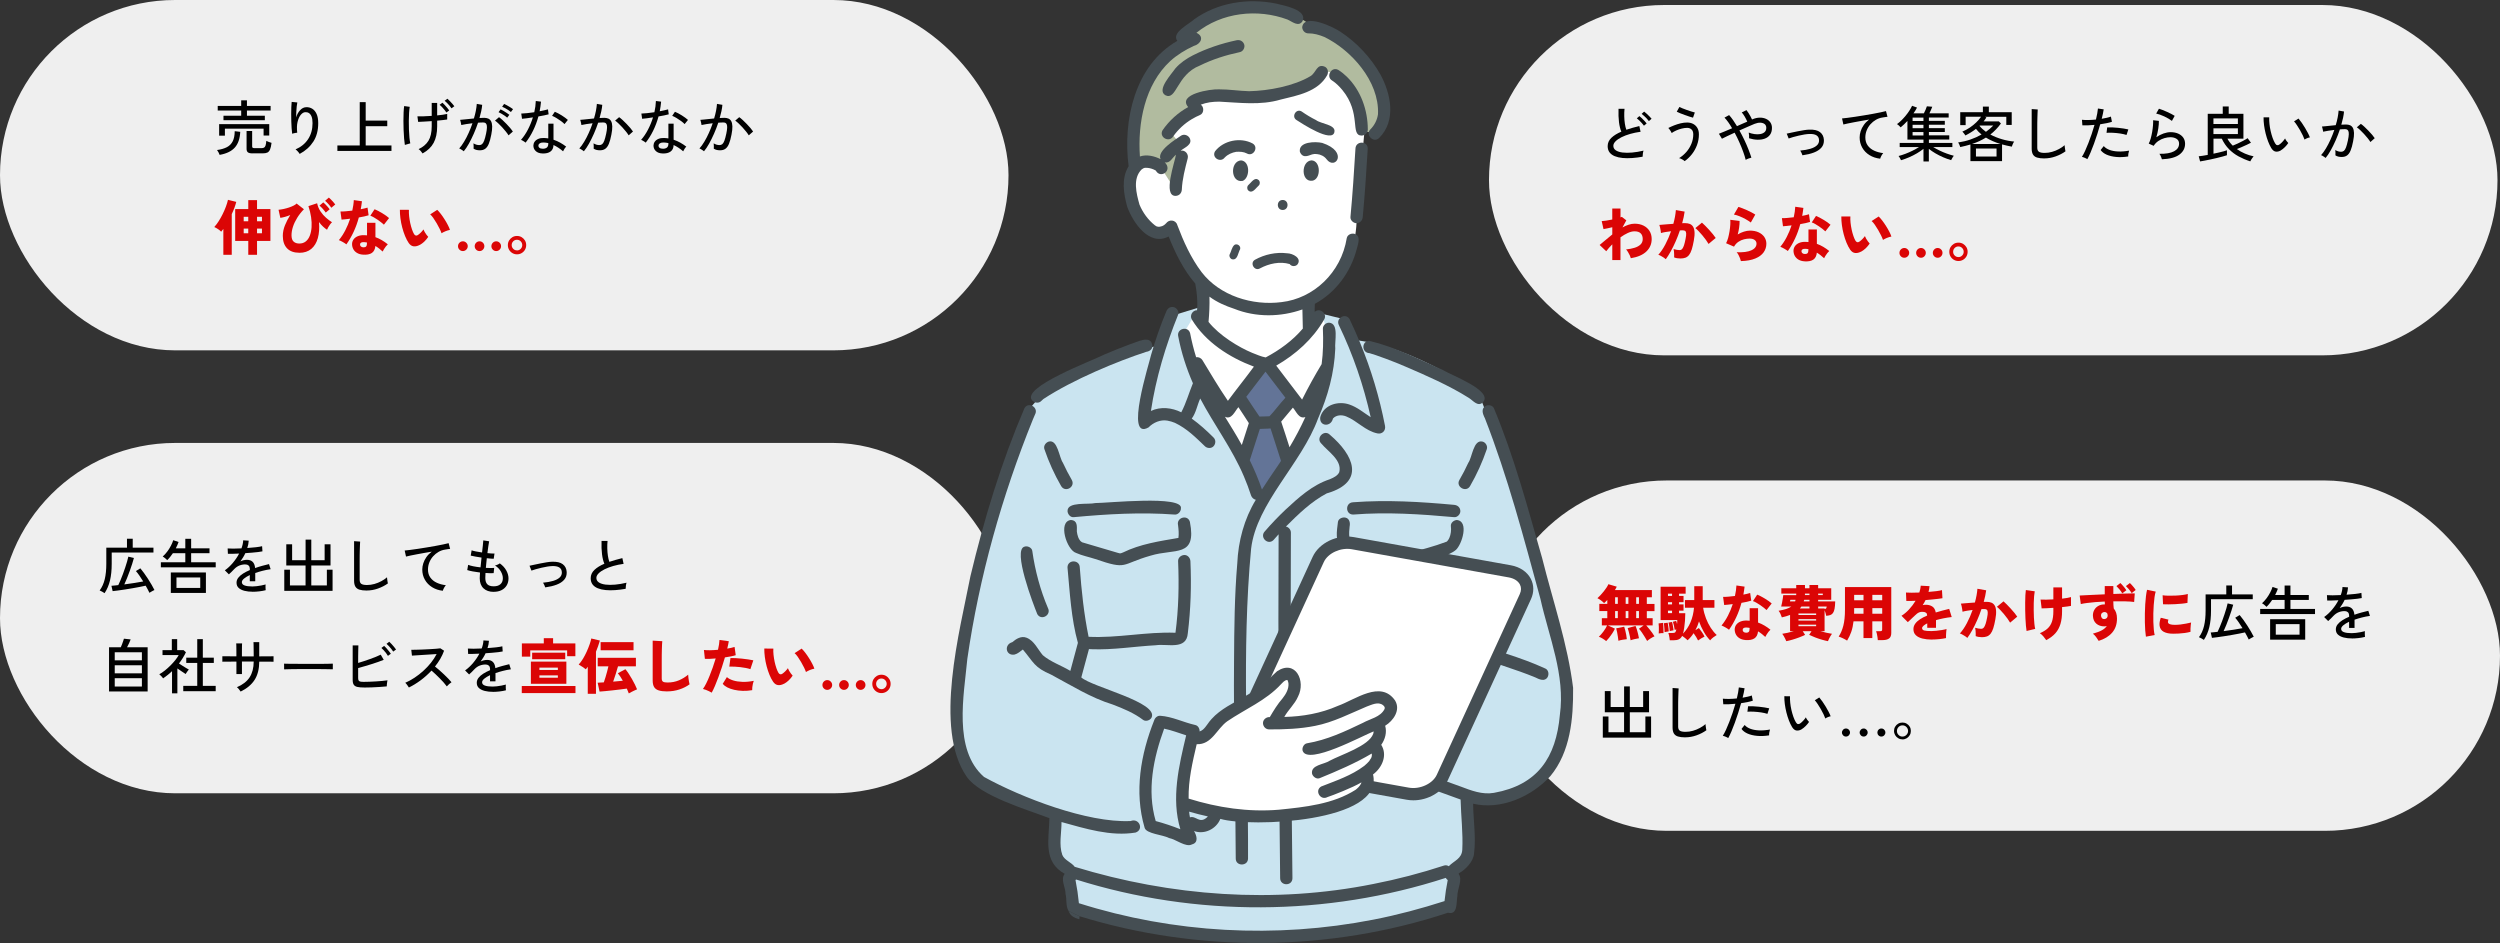 <?xml version="1.0" encoding="UTF-8"?><svg id="_レイヤー_2" xmlns="http://www.w3.org/2000/svg" viewBox="0 0 999 376.82"><rect x="0" y="0" width="999" height="376.82" fill="#333333" stroke="none"/><defs><style>.cls-1{fill:#637497;}.cls-2{fill:#db0505;}.cls-3{fill:#efefef;}.cls-4{fill:#fff;}.cls-5{fill:#b1bb9f;}.cls-6{fill:#454e53;}.cls-7{fill:#cae4f0;}</style></defs><g id="MV_CVA"><rect class="cls-3" y="0" width="403" height="140" rx="70" ry="70"/><path d="M87.76,61.89c-.1-.27-.24-.6-.43-.98-.19-.38-.39-.7-.6-.96,1.6-.22,2.92-.61,3.95-1.15,1.03-.54,1.8-1.33,2.32-2.36.51-1.03.78-2.37.79-4.02l2.21.26c-.13,2.7-.84,4.79-2.15,6.26-1.3,1.47-3.33,2.46-6.08,2.95ZM89.3,48.04v-1.8h7.08v-2.06h-9.38v-1.85h9.38v-2.23h2.3v2.23h9.46v1.85h-9.46v2.06h7.15v1.8h-16.54ZM87.57,54.21v-4.61h20.02v4.56h-2.26v-2.74h-15.46v2.78h-2.3ZM100.91,61.29c-.88,0-1.5-.14-1.85-.42-.35-.28-.53-.74-.53-1.38v-7.13h2.23v6.12c0,.26.06.44.19.55.13.11.38.17.74.17h2.76c.45,0,.8-.07,1.07-.22.26-.14.46-.43.6-.85.14-.42.24-1.04.3-1.84.24.14.57.29,1,.44.42.15.79.27,1.09.35-.14,1.2-.35,2.1-.62,2.7-.27.6-.64,1-1.09,1.2s-1.05.3-1.79.3h-4.1Z"/><path d="M119.75,61.51c-.18-.3-.42-.63-.74-.98-.32-.35-.62-.63-.91-.84,2.14-.91,3.81-2.26,5-4.06,1.19-1.79,1.79-3.94,1.79-6.43,0-1.14-.14-2.03-.41-2.68s-.63-1.1-1.08-1.37c-.45-.26-.94-.37-1.49-.32-.61.05-1.19.41-1.75,1.09-.56.68-.98,1.62-1.26,2.83s-.32,2.64-.13,4.28c-.14,0-.36.03-.65.08-.29.06-.56.11-.82.17-.26.06-.44.11-.55.16-.08-.58-.15-1.3-.22-2.16-.06-.86-.11-1.79-.13-2.77-.02-.98-.04-1.97-.04-2.95s.02-1.9.05-2.75c.03-.85.08-1.54.14-2.09l2.26.22c-.1.42-.18.96-.25,1.63-.07.67-.12,1.39-.16,2.16-.03.77-.06,1.5-.07,2.21.34-1.15.86-2.12,1.58-2.89.72-.78,1.52-1.18,2.4-1.21.9-.05,1.71.15,2.45.6.74.45,1.32,1.15,1.75,2.1.43.95.65,2.17.65,3.66,0,2.91-.65,5.38-1.96,7.4s-3.12,3.66-5.46,4.91Z"/><path d="M134.82,60.31v-2.18h8.93v-17.33h2.38v7.39h8.62v2.23h-8.62v7.7h10.3v2.18h-21.6Z"/><path d="M161.78,57.91c-.11-.66-.21-1.5-.3-2.54-.09-1.04-.16-2.17-.2-3.4s-.07-2.45-.07-3.67.02-2.36.07-3.4.12-1.88.22-2.52l2.23.31c-.11.61-.2,1.4-.26,2.39-.06.98-.1,2.06-.11,3.23,0,1.17,0,2.33.05,3.48.04,1.15.11,2.21.2,3.18.1.97.21,1.74.34,2.32l-2.16.62ZM168.86,61.32c-.21-.3-.44-.62-.71-.94s-.56-.58-.88-.79c1.76-.82,3.07-1.93,3.94-3.34.86-1.41,1.3-3.32,1.3-5.74v-2.11c-1.12.08-2.18.15-3.18.2-1,.06-1.75.09-2.24.11l-.29-2.23c.61.03,1.43.03,2.46,0,1.03-.03,2.12-.09,3.25-.17v-5.18h2.18v4.99c.83-.08,1.6-.17,2.32-.28.71-.1,1.28-.21,1.69-.32v2.23c-.4.06-.96.14-1.67.22-.71.08-1.49.16-2.34.24v2.3c0,2.64-.47,4.83-1.4,6.56s-2.41,3.15-4.43,4.24ZM178.36,44.97c-.19-.34-.45-.7-.77-1.09-.32-.39-.65-.77-.98-1.13s-.65-.65-.94-.88l1.13-.82c.24.21.54.5.9.89.36.38.71.78,1.04,1.18s.59.74.77,1.01l-1.15.84ZM180.42,43.29c-.21-.34-.47-.69-.79-1.07-.32-.38-.65-.74-1-1.09-.34-.35-.66-.64-.95-.86l1.1-.82c.26.21.56.5.92.88.36.38.72.76,1.07,1.14.35.38.62.71.79.98l-1.15.84Z"/><path d="M185.32,60.45c-.1-.1-.26-.22-.5-.38-.24-.16-.48-.32-.73-.47-.25-.15-.44-.24-.59-.28.66-.72,1.3-1.61,1.94-2.68.64-1.06,1.25-2.23,1.82-3.5.58-1.27,1.09-2.57,1.54-3.9-.86.11-1.7.23-2.51.35-.81.12-1.46.24-1.96.37-.02-.14-.05-.36-.11-.64-.06-.28-.12-.56-.19-.84-.07-.28-.13-.48-.18-.59.56-.05,1.35-.12,2.38-.23s2.07-.21,3.14-.32c.32-1.04.58-2.06.77-3.05.19-.99.32-1.92.38-2.78l2.16.38c-.06.78-.19,1.62-.38,2.51-.19.89-.42,1.8-.7,2.75.75-.05,1.37-.07,1.85-.07.62,0,1.17.1,1.64.3.47.2.84.55,1.12,1.04.27.5.42,1.18.46,2.06.03.88-.09,1.99-.36,3.34-.29,1.52-.62,2.74-1,3.65-.38.91-.85,1.57-1.42,1.98-.57.41-1.28.61-2.15.61-.45,0-.88-.05-1.3-.14-.42-.1-.82-.26-1.2-.5.02-.29.02-.65.02-1.08s-.02-.78-.07-1.06c.75.46,1.53.7,2.33.7.43,0,.8-.13,1.1-.38.3-.26.58-.72.84-1.38.26-.66.51-1.6.77-2.82.21-.99.32-1.78.34-2.38.02-.59-.04-1.04-.18-1.34-.14-.3-.32-.5-.56-.6-.24-.1-.52-.14-.84-.14-.26,0-.55,0-.89.02-.34.02-.7.04-1.08.07-.5,1.49-1.06,2.96-1.7,4.4-.64,1.45-1.3,2.78-1.98,4-.68,1.22-1.36,2.22-2.03,3.02ZM203.22,54.09c-.26-.43-.61-.93-1.07-1.5-.46-.57-.95-1.14-1.48-1.72-.53-.58-1.04-1.1-1.55-1.57-.5-.47-.95-.84-1.33-1.09l1.61-1.39c.42.29.88.67,1.4,1.15.52.48,1.05,1,1.58,1.55.54.55,1.03,1.1,1.49,1.63.46.54.81,1,1.07,1.4l-1.73,1.54ZM202.67,47.01c-.29-.26-.64-.52-1.04-.8-.41-.28-.83-.54-1.26-.79-.43-.25-.82-.44-1.15-.59l.82-1.13c.3.13.68.33,1.13.6.45.27.89.55,1.33.84.44.29.79.54,1.04.74l-.86,1.13ZM204.16,44.76c-.29-.26-.64-.52-1.07-.79-.42-.27-.85-.53-1.28-.77-.43-.24-.82-.42-1.15-.55l.79-1.13c.3.13.68.32,1.14.58.46.26.91.52,1.36.79.45.27.8.51,1.06.72l-.84,1.15Z"/><path d="M210.04,57c-.11-.1-.28-.22-.5-.37-.22-.15-.46-.3-.71-.44-.25-.14-.46-.25-.64-.31,1.01-1.14,1.92-2.49,2.74-4.06.82-1.57,1.49-3.21,2.02-4.92-.9.14-1.73.27-2.51.37-.78.1-1.39.17-1.84.2l-.31-2.09c.59-.02,1.35-.07,2.28-.16.93-.09,1.9-.21,2.93-.37.18-.77.32-1.53.42-2.28.1-.75.16-1.49.18-2.21l2.09.26c-.06.64-.14,1.28-.23,1.93-.09.65-.2,1.28-.32,1.91.64-.13,1.25-.26,1.82-.38s1.08-.26,1.51-.38l.26,1.99c-.5.13-1.1.27-1.81.42-.71.15-1.47.29-2.27.42-.54,1.98-1.25,3.87-2.12,5.65s-1.87,3.39-2.99,4.81ZM216.74,61.32c-1.15-.03-2.04-.36-2.68-.97-.63-.62-.94-1.36-.92-2.24.02-.54.19-1.05.52-1.51.33-.46.81-.83,1.44-1.1.63-.27,1.4-.39,2.29-.36.29.02.58.04.86.06.29.02.57.06.84.11v-5.9h2.09v6.43c.94.3,1.84.7,2.69,1.18.85.48,1.64,1.01,2.38,1.58-.22.21-.46.5-.71.89-.25.38-.43.71-.54.98-1.18-1.04-2.46-1.88-3.82-2.52-.03,1.17-.43,2.04-1.2,2.6-.77.57-1.85.83-3.24.78ZM216.88,59.44c.7,0,1.25-.16,1.63-.47.38-.31.58-.81.58-1.5v-.29c-.59-.13-1.21-.21-1.85-.24-.64-.02-1.14.09-1.51.32-.37.23-.56.53-.58.9-.02.37.12.67.42.91.3.24.73.36,1.31.36ZM225.57,49.58c-.34-.37-.8-.77-1.4-1.21-.6-.44-1.22-.85-1.87-1.24-.65-.38-1.21-.66-1.69-.84l1.1-1.63c.37.14.79.34,1.27.6.48.26.97.54,1.48.85s.97.63,1.4.95.78.61,1.06.86l-1.34,1.66Z"/><path d="M233.32,60.45c-.1-.1-.26-.22-.5-.38-.24-.16-.48-.32-.73-.47-.25-.15-.44-.24-.59-.28.66-.72,1.3-1.61,1.94-2.68.64-1.06,1.25-2.23,1.82-3.5.58-1.27,1.09-2.57,1.54-3.9-.86.11-1.7.23-2.51.35-.81.12-1.46.24-1.96.37-.02-.14-.05-.36-.11-.64-.06-.28-.12-.56-.19-.84-.07-.28-.13-.48-.18-.59.38-.03.87-.08,1.46-.13s1.24-.12,1.94-.2c.7-.08,1.41-.15,2.11-.22.32-1.04.58-2.06.77-3.05.19-.99.32-1.92.38-2.78l2.16.38c-.06.78-.19,1.62-.38,2.51-.19.89-.42,1.8-.7,2.75.75-.05,1.37-.07,1.85-.07.62,0,1.17.1,1.64.3.47.2.84.55,1.12,1.04.27.5.42,1.18.46,2.05s-.09,1.99-.36,3.35c-.29,1.52-.62,2.74-1,3.65-.38.91-.85,1.57-1.42,1.98-.57.41-1.28.61-2.15.61-.45,0-.88-.05-1.3-.14-.42-.1-.82-.26-1.2-.5.02-.29.02-.65.02-1.08s-.02-.78-.07-1.06c.75.46,1.53.7,2.33.7.43,0,.8-.13,1.12-.38.31-.26.59-.72.84-1.38.25-.66.5-1.6.76-2.82.21-.99.32-1.78.34-2.38.02-.59-.04-1.04-.18-1.34-.14-.3-.32-.5-.56-.6-.24-.1-.52-.14-.84-.14-.26,0-.55,0-.89.02-.34.02-.7.04-1.08.07-.5,1.49-1.06,2.96-1.7,4.4-.64,1.45-1.3,2.78-1.98,4-.68,1.22-1.36,2.22-2.03,3.02ZM251.22,54.09c-.26-.43-.61-.93-1.07-1.5-.46-.57-.95-1.14-1.48-1.72-.53-.58-1.04-1.1-1.55-1.57-.5-.47-.95-.84-1.33-1.09l1.61-1.39c.42.29.88.67,1.4,1.15.52.48,1.05,1,1.58,1.55.54.55,1.03,1.1,1.49,1.63.46.54.81,1,1.07,1.4l-1.73,1.54Z"/><path d="M258.04,57c-.11-.1-.28-.22-.5-.37-.22-.15-.46-.3-.71-.44-.25-.14-.46-.25-.64-.31,1.01-1.14,1.92-2.49,2.74-4.06.82-1.57,1.49-3.21,2.02-4.92-.9.14-1.73.27-2.51.37-.78.1-1.39.17-1.84.2l-.31-2.09c.59-.02,1.35-.07,2.28-.16.93-.09,1.9-.21,2.93-.37.18-.77.32-1.53.42-2.28.1-.75.16-1.49.18-2.21l2.09.26c-.06.64-.14,1.28-.23,1.93-.09.65-.2,1.28-.32,1.91.64-.13,1.25-.26,1.82-.38s1.08-.26,1.51-.38l.26,1.99c-.5.13-1.1.27-1.81.42-.71.15-1.47.29-2.27.42-.54,1.98-1.25,3.87-2.12,5.65s-1.87,3.39-2.99,4.81ZM264.74,61.32c-1.15-.03-2.04-.36-2.68-.97-.63-.62-.94-1.36-.92-2.24.02-.54.19-1.05.52-1.51.33-.46.81-.83,1.44-1.1.63-.27,1.4-.39,2.29-.36.29.02.58.04.86.06.29.02.57.06.84.11v-5.9h2.09v6.43c.94.3,1.84.7,2.69,1.18.85.48,1.64,1.01,2.38,1.58-.22.21-.46.5-.71.89-.25.38-.43.71-.54.98-1.18-1.04-2.46-1.88-3.82-2.52-.03,1.17-.43,2.04-1.2,2.6-.77.57-1.85.83-3.24.78ZM264.88,59.44c.7,0,1.25-.16,1.63-.47.38-.31.58-.81.58-1.5v-.29c-.59-.13-1.21-.21-1.85-.24-.64-.02-1.14.09-1.51.32-.37.23-.56.53-.58.9-.02.37.12.67.42.91.3.24.73.36,1.31.36ZM273.57,49.58c-.34-.37-.8-.77-1.4-1.21-.6-.44-1.22-.85-1.87-1.24-.65-.38-1.21-.66-1.69-.84l1.1-1.63c.37.14.79.34,1.27.6.48.26.97.54,1.48.85s.97.63,1.4.95.78.61,1.06.86l-1.34,1.66Z"/><path d="M281.32,60.45c-.1-.1-.26-.22-.5-.38-.24-.16-.48-.32-.73-.47-.25-.15-.44-.24-.59-.28.66-.72,1.3-1.61,1.94-2.68.64-1.06,1.25-2.23,1.82-3.5.58-1.27,1.09-2.57,1.54-3.9-.86.11-1.7.23-2.51.35-.81.12-1.46.24-1.96.37-.02-.14-.05-.36-.11-.64-.06-.28-.12-.56-.19-.84-.07-.28-.13-.48-.18-.59.38-.03.87-.08,1.46-.13s1.24-.12,1.94-.2c.7-.08,1.41-.15,2.11-.22.32-1.04.58-2.06.77-3.05.19-.99.32-1.92.38-2.78l2.16.38c-.06.78-.19,1.62-.38,2.51-.19.89-.42,1.8-.7,2.75.75-.05,1.37-.07,1.85-.07.62,0,1.17.1,1.64.3.47.2.84.55,1.12,1.04.27.5.42,1.18.46,2.05s-.09,1.99-.36,3.35c-.29,1.52-.62,2.74-1,3.65-.38.91-.85,1.57-1.42,1.98-.57.41-1.28.61-2.15.61-.45,0-.88-.05-1.3-.14-.42-.1-.82-.26-1.2-.5.02-.29.02-.65.02-1.08s-.02-.78-.07-1.06c.75.46,1.53.7,2.33.7.43,0,.8-.13,1.12-.38.31-.26.59-.72.84-1.38.25-.66.5-1.6.76-2.82.21-.99.32-1.78.34-2.38.02-.59-.04-1.04-.18-1.34-.14-.3-.32-.5-.56-.6-.24-.1-.52-.14-.84-.14-.26,0-.55,0-.89.02-.34.02-.7.04-1.08.07-.5,1.49-1.06,2.96-1.7,4.4-.64,1.45-1.3,2.78-1.98,4-.68,1.22-1.36,2.22-2.03,3.02ZM299.22,54.09c-.26-.43-.61-.93-1.07-1.5-.46-.57-.95-1.14-1.48-1.72-.53-.58-1.04-1.1-1.55-1.57-.5-.47-.95-.84-1.33-1.09l1.61-1.39c.42.29.88.67,1.4,1.15.52.48,1.05,1,1.58,1.55.54.55,1.03,1.1,1.49,1.63.46.54.81,1,1.07,1.4l-1.73,1.54Z"/><path class="cls-2" d="M89.25,101.82v-10.34c-.16.21-.31.4-.46.59s-.28.36-.41.52c-.3-.34-.72-.68-1.24-1.03-.52-.35-1.03-.63-1.52-.84.58-.62,1.15-1.38,1.73-2.28.58-.9,1.12-1.85,1.62-2.87s.94-2.02,1.31-3.01c.37-.99.64-1.9.82-2.71l3.31.82c-.18.74-.42,1.52-.73,2.36-.31.84-.67,1.68-1.07,2.53v16.27h-3.36ZM99.21,101.82v-5.54h-5.23v-12.74h5.23v-3.58h3.5v3.58h5.35v12.74h-5.35v5.54h-3.5ZM97.38,88.43h1.82v-1.8h-1.82v1.8ZM97.38,93.21h1.82v-1.85h-1.82v1.85ZM102.71,88.43h1.97v-1.8h-1.97v1.8ZM102.71,93.21h1.97v-1.85h-1.97v1.85Z"/><path class="cls-2" d="M119.61,101c-2.11,0-3.74-.58-4.88-1.75-1.14-1.17-1.72-2.84-1.72-5.02,0-1.38.29-2.78.86-4.2.58-1.42,1.28-2.79,2.11-4.1-.7.29-1.4.53-2.09.72s-1.31.33-1.87.41l-.72-3.24c.61-.05,1.28-.15,2.03-.31.74-.16,1.47-.36,2.18-.6.71-.24,1.34-.5,1.88-.78.54-.28.92-.55,1.13-.8l2.93,2.28c-1.07,1.1-1.98,2.26-2.72,3.47-.74,1.21-1.3,2.4-1.68,3.59-.38,1.18-.56,2.3-.56,3.36,0,1.17.28,2.01.84,2.52.56.51,1.32.77,2.28.77,1.01,0,1.86-.28,2.56-.83.7-.55,1.24-1.32,1.62-2.29.38-.98.62-2.1.71-3.37.09-1.27.02-2.63-.19-4.08-.22-1.45-.57-2.91-1.07-4.38l3.48-1.15c.26,1.22.71,2.31,1.37,3.29.66.98,1.4,1.82,2.22,2.53s1.61,1.31,2.36,1.79c-.24.21-.5.49-.77.85-.27.36-.52.73-.73,1.12-.22.38-.38.72-.49,1.01-.5-.32-1.02-.73-1.57-1.24-.55-.5-1.1-1.12-1.64-1.84.21,2.42.06,4.55-.46,6.4-.51,1.85-1.38,3.29-2.62,4.33s-2.82,1.56-4.78,1.56ZM130.17,84.95c-.32-.48-.72-.98-1.19-1.5-.47-.52-.91-.95-1.31-1.28l1.51-1.3c.22.18.5.44.84.78.34.34.66.7.98,1.06.32.36.57.67.74.92l-1.58,1.32ZM132.4,83.03c-.32-.48-.72-.98-1.19-1.51-.47-.53-.91-.95-1.31-1.27l1.51-1.3c.22.18.5.44.84.78s.66.7.98,1.06c.32.36.57.67.74.92l-1.58,1.32Z"/><path class="cls-2" d="M138.42,97.65c-.34-.27-.79-.57-1.37-.9-.58-.33-1.12-.6-1.63-.8.96-1.15,1.82-2.47,2.58-3.95.76-1.48,1.4-3.01,1.91-4.6-.74.1-1.4.17-1.99.23s-1.07.1-1.44.13l-.43-3.24c.53.02,1.21-.01,2.05-.08.84-.07,1.73-.16,2.68-.28.16-.74.29-1.46.4-2.16s.17-1.38.2-2.04l3.26.46c-.06.54-.14,1.08-.22,1.62-.08.54-.17,1.06-.26,1.57.51-.1,1-.2,1.45-.31.46-.11.88-.22,1.26-.34l.43,3.07c-.5.16-1.08.31-1.76.46-.68.14-1.4.28-2.15.41-.54,2.03-1.24,3.95-2.08,5.75-.84,1.8-1.8,3.47-2.89,5ZM145,101.75c-.88-.06-1.65-.28-2.3-.66-.66-.38-1.16-.88-1.5-1.5s-.52-1.32-.52-2.09c.02-.7.23-1.33.64-1.88.41-.55.99-.98,1.74-1.27.75-.3,1.64-.42,2.66-.37.32,0,.63.02.94.07v-5.02h3.36v5.74c.9.32,1.75.72,2.56,1.2.81.48,1.6,1.03,2.39,1.66-.24.21-.49.48-.76.82s-.51.69-.74,1.06c-.23.37-.42.7-.56,1.01-.45-.42-.92-.82-1.4-1.2-.49-.38-.99-.73-1.5-1.03-.13,1.31-.6,2.24-1.43,2.8-.82.55-2.01.78-3.56.68ZM145.26,98.84c.51,0,.87-.13,1.08-.4.21-.26.31-.76.31-1.48v-.05c-.21-.03-.41-.06-.61-.1-.2-.03-.4-.05-.61-.05-.46-.03-.84.03-1.12.18-.28.15-.43.39-.44.71-.02.34.1.62.35.84.25.22.6.34,1.04.34ZM153.4,89.77c-.26-.26-.61-.56-1.07-.91-.46-.35-.94-.71-1.46-1.07-.52-.36-1.04-.68-1.55-.97s-.96-.5-1.34-.62l1.7-2.59c.42.16.89.38,1.43.66.54.28,1.08.59,1.63.92.55.34,1.07.67,1.55,1.01s.87.65,1.18.94l-2.06,2.64Z"/><path class="cls-2" d="M167.78,97.84c-.93.5-1.77.69-2.52.59-.75-.1-1.4-.55-1.94-1.33-.53-.77-1.01-1.69-1.45-2.76s-.82-2.22-1.14-3.43c-.32-1.22-.56-2.44-.72-3.66-.16-1.22-.23-2.36-.22-3.42l3.62.02c-.05.74-.02,1.56.07,2.48.1.92.24,1.84.44,2.77s.44,1.78.71,2.57c.27.78.55,1.42.84,1.9.42.61.91.73,1.49.36.37-.24.76-.57,1.18-.98.42-.42.78-.84,1.08-1.27.1.29.25.62.47,1.01.22.38.46.75.72,1.1.26.35.5.64.71.86-.5.74-1.02,1.37-1.58,1.9-.56.53-1.14.96-1.75,1.3ZM176.44,93.21c-.16-.48-.41-1.08-.76-1.79-.34-.71-.74-1.45-1.19-2.21-.45-.76-.9-1.46-1.34-2.1-.45-.64-.86-1.12-1.25-1.44l2.81-1.82c.43.4.91.94,1.43,1.62.52.68,1.03,1.41,1.52,2.2.5.78.94,1.55,1.32,2.29.38.74.66,1.38.82,1.91-.61.11-1.22.3-1.82.55-.61.26-1.12.52-1.54.79Z"/><path class="cls-2" d="M184.96,100.33c-.54,0-1-.19-1.38-.58-.38-.38-.56-.84-.56-1.37s.19-.98.56-1.37c.38-.38.84-.58,1.38-.58s.98.19,1.37.58.58.84.58,1.37-.19.98-.58,1.37c-.38.38-.84.58-1.37.58ZM191.63,100.33c-.54,0-1-.19-1.38-.58s-.56-.84-.56-1.37.19-.98.56-1.37c.38-.38.84-.58,1.38-.58s.98.19,1.36.58c.38.38.56.84.56,1.37s-.19.98-.56,1.37-.83.58-1.36.58ZM198.28,100.33c-.53,0-.98-.19-1.36-.58s-.56-.84-.56-1.37.19-.98.56-1.37c.38-.38.83-.58,1.36-.58s1,.19,1.38.58c.38.38.56.84.56,1.37s-.19.98-.56,1.37c-.38.38-.84.58-1.38.58Z"/><path class="cls-2" d="M206.58,101.63c-.66,0-1.26-.16-1.82-.49-.56-.33-1-.77-1.33-1.33-.33-.56-.49-1.18-.49-1.87s.16-1.28.49-1.84c.33-.55.77-.99,1.32-1.32.55-.33,1.16-.49,1.84-.49s1.31.16,1.86.49c.55.33.99.77,1.32,1.32.33.55.49,1.16.49,1.84s-.16,1.31-.49,1.87c-.33.56-.77,1-1.33,1.33-.56.33-1.18.49-1.85.49ZM206.58,100.07c.59,0,1.09-.21,1.5-.64.41-.42.61-.92.61-1.48s-.2-1.08-.6-1.5-.9-.64-1.51-.64-1.09.21-1.5.62c-.41.42-.61.92-.61,1.51s.2,1.07.61,1.49c.41.42.91.62,1.5.62Z"/><rect class="cls-3" x="595" y="2" width="403" height="140" rx="70" ry="70"/><path d="M656.42,62.62c-1.44.26-2.84.43-4.21.53-1.37.1-2.64.09-3.82-.02-1.18-.11-2.21-.35-3.11-.71-.9-.36-1.6-.87-2.1-1.52-.5-.66-.76-1.49-.76-2.5,0-1.28.5-2.39,1.5-3.34,1-.94,2.32-1.76,3.97-2.45-.43-.96-.74-2.21-.94-3.76-.19-1.54-.26-3.33-.19-5.36h2.4c-.1.94-.13,1.94-.11,2.99.02,1.05.11,2.04.25,2.98.14.94.34,1.73.58,2.39.8-.27,1.64-.53,2.51-.78s1.76-.48,2.68-.71l.5,2.3c-1.44.19-2.82.48-4.13.85-1.31.38-2.47.82-3.48,1.32s-1.8,1.05-2.39,1.64c-.58.59-.88,1.19-.88,1.8,0,.75.32,1.35.97,1.79.65.44,1.54.73,2.66.88,1.13.14,2.42.15,3.86.02s2.97-.38,4.57-.77c-.11.3-.2.7-.26,1.19-.06.49-.1.9-.1,1.24ZM656.92,50.23c-.22-.32-.5-.67-.84-1.04s-.68-.73-1.03-1.07c-.35-.34-.68-.62-.98-.84l1.03-.89c.27.19.6.47.97.84s.74.74,1.1,1.12c.36.38.64.7.83.97l-1.08.91ZM658.89,48.38c-.22-.32-.51-.66-.85-1.02s-.7-.71-1.07-1.04c-.37-.34-.7-.61-.98-.82l1.01-.91c.27.19.6.46.98.82.38.35.76.72,1.13,1.09.37.38.66.69.86.95l-1.08.94Z"/><path d="M673.19,64.39c-.22-.22-.56-.46-1.01-.71-.45-.25-.86-.41-1.22-.49,1.06-.64,2.01-1.45,2.87-2.42.86-.98,1.54-2.07,2.04-3.28.5-1.21.76-2.47.76-3.78,0-.9-.23-1.56-.7-1.98-.46-.42-1.04-.64-1.73-.64s-1.42.1-2.18.29c-.77.19-1.5.44-2.21.76-.7.31-1.3.65-1.8,1.02-.06-.16-.18-.38-.34-.65-.16-.27-.33-.54-.52-.79-.18-.26-.35-.45-.49-.58.69-.35,1.45-.7,2.29-1.03s1.71-.61,2.62-.83c.9-.22,1.78-.32,2.63-.32s1.67.18,2.38.55c.7.37,1.26.9,1.68,1.61.42.7.62,1.57.62,2.59,0,1.47-.25,2.88-.74,4.22-.5,1.34-1.17,2.56-2.03,3.66-.86,1.1-1.83,2.03-2.92,2.8ZM676.53,47.02c-.34-.08-.8-.22-1.39-.41-.59-.19-1.22-.41-1.88-.65-.66-.24-1.29-.48-1.87-.71s-1.04-.44-1.36-.61l1.06-1.9c.27.14.67.32,1.2.54.53.22,1.11.44,1.74.66.63.22,1.24.43,1.82.61.58.18,1.05.32,1.4.4l-.72,2.06Z"/><path d="M697.58,63.89c-.22-.94-.56-2.02-1-3.24s-.95-2.48-1.54-3.8c-.58-1.32-1.21-2.6-1.88-3.83-1.09.5-2.08.96-2.99,1.39-.9.43-1.6.78-2.08,1.03l-1.22-1.99c.58-.22,1.33-.53,2.27-.92.94-.39,1.94-.82,3.01-1.28-.5-.86-1-1.66-1.52-2.39-.52-.73-1.03-1.35-1.52-1.86l1.85-1.01c.51.56,1.03,1.22,1.56,1.98.53.76,1.06,1.57,1.58,2.44.72-.32,1.43-.64,2.14-.95s1.36-.6,1.97-.85c-.27-.66-.62-1.34-1.03-2.04s-.81-1.25-1.18-1.63l1.9-.94c.24.3.5.67.77,1.1.27.43.54.88.8,1.34.26.46.48.9.66,1.32l.17-.1c.99-.42,1.95-.63,2.87-.65.92-.02,1.75.14,2.5.47.74.33,1.33.8,1.76,1.42.43.62.65,1.35.65,2.2,0,1.12-.26,2.04-.78,2.75-.52.71-1.22,1.23-2.09,1.55-.87.32-1.85.46-2.94.43-1.09-.03-2.2-.22-3.34-.58.03-.29.03-.67,0-1.15s-.08-.86-.14-1.13c.7.29,1.46.49,2.28.61.82.12,1.58.12,2.3,0,.72-.12,1.31-.38,1.76-.78.46-.4.68-.98.68-1.73,0-.64-.22-1.13-.65-1.48-.43-.34-1-.53-1.7-.56-.7-.03-1.48.12-2.33.46-.72.3-1.62.69-2.7,1.16-1.08.47-2.2.96-3.35,1.48.69,1.23,1.34,2.5,1.96,3.79s1.16,2.55,1.64,3.77c.48,1.22.87,2.32,1.18,3.31-.32.06-.71.18-1.18.36-.46.18-.83.35-1.1.53Z"/><path d="M720.26,62.06c-.1-.29-.22-.61-.38-.97s-.33-.67-.5-.92c1.55-.14,2.9-.38,4.03-.72,1.14-.34,2.01-.79,2.62-1.36.61-.57.9-1.26.86-2.08-.06-1.76-1.38-2.58-3.94-2.47-.53.02-1.16.08-1.9.2-.74.12-1.5.27-2.3.46-.8.18-1.55.38-2.26.58-.7.2-1.29.39-1.75.56,0-.02-.04-.12-.12-.31s-.17-.41-.26-.66c-.1-.25-.18-.47-.26-.66s-.13-.3-.14-.31c.46-.1,1.08-.23,1.86-.4.78-.17,1.6-.34,2.48-.52.88-.18,1.73-.33,2.54-.46.82-.13,1.5-.2,2.04-.22,1.97-.08,3.44.25,4.4,1,.97.74,1.48,1.79,1.55,3.13.05,1.22-.28,2.24-1,3.06-.71.82-1.72,1.48-3.02,1.97-1.3.49-2.82.85-4.55,1.09Z"/><path d="M751.31,63.41c-1.6-.18-3.02-.65-4.26-1.42-1.24-.77-2.21-1.76-2.9-2.99s-1.04-2.59-1.04-4.09c0-.8.14-1.63.41-2.48.27-.86.69-1.69,1.26-2.5.57-.81,1.28-1.52,2.12-2.15-.99.16-2,.33-3.02.52-1.02.18-2.01.36-2.95.54-.94.18-1.79.34-2.54.5-.75.16-1.34.3-1.78.41l-.53-2.42c.53-.05,1.25-.13,2.16-.24.91-.11,1.94-.26,3.08-.43,1.14-.18,2.32-.36,3.54-.56,1.22-.2,2.4-.4,3.54-.61,1.14-.21,2.17-.41,3.08-.6s1.63-.36,2.16-.5l.6,2.28c-.22.02-.51.05-.85.1-.34.05-.73.11-1.16.19-.91.13-1.78.43-2.6.9-.82.47-1.56,1.07-2.2,1.79-.64.72-1.14,1.53-1.5,2.44-.36.9-.54,1.85-.54,2.84,0,1.26.32,2.34.96,3.22.64.88,1.5,1.57,2.58,2.06,1.08.5,2.28.82,3.61.98-.27.29-.53.66-.77,1.12-.24.46-.39.83-.46,1.12Z"/><path d="M768.62,64.56v-5.09c-.77.62-1.65,1.23-2.64,1.81-.99.58-2.03,1.11-3.12,1.58-1.09.47-2.16.86-3.22,1.16-.05-.13-.13-.3-.25-.52-.12-.22-.24-.44-.37-.66-.13-.22-.25-.39-.36-.5.88-.22,1.8-.52,2.77-.89.97-.37,1.92-.78,2.86-1.25.94-.46,1.78-.94,2.53-1.42h-7.7v-1.66h9.5v-1.34h-6.41v-7.46c-.93,1.01-1.83,1.86-2.71,2.57-.14-.18-.37-.41-.68-.7-.31-.29-.58-.49-.8-.6.56-.38,1.14-.86,1.73-1.44.59-.58,1.16-1.2,1.72-1.87s1.05-1.35,1.5-2.04.82-1.34,1.1-1.97l1.97.72c-.16.35-.36.72-.61,1.1s-.52.78-.8,1.2h4.15c.22-.42.45-.89.68-1.42.23-.53.4-.99.52-1.39l2.16.17c-.14.4-.32.84-.54,1.33-.22.49-.42.92-.61,1.31h7.7v1.68h-7.9v1.34h6.36v1.54h-6.36v1.34h6.36v1.56h-6.36v1.34h8.14v1.68h-8.14v1.34h9.38v1.66h-7.66c.77.48,1.62.95,2.57,1.4.94.46,1.9.86,2.88,1.21s1.9.64,2.78.86c-.1.11-.22.28-.37.52s-.29.46-.41.7-.21.41-.28.54c-1.04-.3-2.1-.69-3.18-1.15s-2.11-.99-3.1-1.57c-.98-.58-1.86-1.18-2.63-1.79v5.04h-2.16ZM764.27,48.34h4.34v-1.34h-4.34v1.34ZM764.27,51.22h4.34v-1.34h-4.34v1.34ZM764.27,54.12h4.34v-1.34h-4.34v1.34Z"/><path d="M787.38,64.39v-6.65c-.64.19-1.3.37-1.97.54s-1.37.33-2.09.49c-.06-.24-.18-.55-.35-.94s-.34-.68-.52-.89c1.74-.26,3.41-.66,4.99-1.21,1.58-.55,3.05-1.21,4.39-1.98-.86-.69-1.61-1.44-2.23-2.26-.64.5-1.31.96-2.02,1.4-.7.44-1.44.85-2.21,1.24-.06-.11-.17-.27-.32-.48-.15-.21-.31-.41-.47-.61-.16-.2-.3-.35-.43-.44,1.06-.45,2.06-.99,3.01-1.63.95-.64,1.81-1.34,2.58-2.09.77-.75,1.4-1.5,1.9-2.23h-6.17v3.34h-2.16v-5.16h9.05v-2.23h2.38v2.23h9.14v5.09h-2.16v-3.26h-8.59l.65.24c-.35.58-.73,1.11-1.13,1.61h6.1l.82.84c-.64.88-1.31,1.68-2.02,2.41-.7.73-1.44,1.4-2.21,2,1.41.75,2.94,1.37,4.6,1.86,1.66.49,3.3.8,4.93.95-.11.11-.23.3-.36.56-.13.26-.24.53-.35.8-.1.27-.18.5-.23.67-.66-.13-1.31-.26-1.97-.41-.66-.14-1.3-.3-1.94-.48v6.67h-12.65ZM788.08,57.53h11.3c-1.06-.32-2.07-.69-3.05-1.12-.98-.42-1.9-.9-2.76-1.43-1.63,1.02-3.46,1.87-5.5,2.54ZM789.59,62.54h8.23v-3.19h-8.23v3.19ZM793.58,52.68c1.14-.82,2.11-1.66,2.93-2.52h-5.35l-.14.14c.34.43.72.84,1.16,1.24.44.39.91.77,1.4,1.14Z"/><path d="M816.9,63.31c-1.18,0-2.15-.12-2.89-.35-.74-.23-1.29-.64-1.63-1.21-.34-.58-.52-1.36-.52-2.35v-15.82l2.42.17c-.02.26-.04.7-.07,1.34-.03.64-.06,1.34-.07,2.11-.02.59-.03,1.24-.04,1.96,0,.71-.01,1.47-.01,2.27v7.58c0,.78.22,1.33.66,1.63.44.3,1.2.46,2.27.46,1.01,0,2-.14,2.98-.42s1.9-.65,2.76-1.12c.86-.46,1.62-.98,2.26-1.54.02.21.04.48.08.82.04.34.09.66.14.97s.1.53.13.66c-1.15.83-2.47,1.51-3.96,2.04-1.49.53-2.99.79-4.51.79Z"/><path d="M834.09,63.6c-.26-.18-.6-.36-1.04-.54-.44-.18-.81-.31-1.12-.37.4-.62.82-1.41,1.26-2.36.44-.95.88-2,1.33-3.16.45-1.15.88-2.35,1.31-3.6s.8-2.47,1.14-3.67c-.94.1-1.85.16-2.71.19-.86.03-1.58.03-2.14,0l-.17-2.23c.69.08,1.52.11,2.51.1.98-.02,2.01-.08,3.08-.19.21-.86.38-1.67.52-2.42.14-.75.23-1.42.28-1.99l2.3.34c-.06.51-.17,1.09-.31,1.73-.14.64-.3,1.32-.48,2.04.74-.13,1.42-.26,2.05-.41.63-.14,1.17-.3,1.62-.48l.41,2.09c-.51.18-1.18.35-2.02.53-.83.18-1.72.33-2.66.46-.35,1.26-.74,2.56-1.16,3.89s-.87,2.62-1.33,3.89c-.46,1.26-.92,2.43-1.37,3.49-.45,1.06-.88,1.96-1.3,2.7ZM850.43,62.52c-1.73.27-3.33.34-4.8.2-1.47-.14-2.74-.44-3.82-.92-1.07-.48-1.87-1.1-2.4-1.85l1.25-1.58c.51.62,1.26,1.12,2.23,1.5.98.38,2.14.6,3.48.66,1.34.06,2.82-.05,4.42-.34-.11.3-.2.69-.28,1.16-.07.47-.1.86-.08,1.16ZM849.76,53.93c-.72-.24-1.56-.43-2.53-.58-.97-.14-1.94-.24-2.9-.29-.97-.05-1.82-.04-2.56.02l.26-2.18c.56-.03,1.21-.03,1.96,0,.74.03,1.52.09,2.32.17.8.08,1.56.18,2.29.29.73.11,1.36.23,1.88.36l-.72,2.21Z"/><path d="M863.9,63.67c-.03-.16-.1-.39-.22-.68-.11-.3-.24-.59-.37-.88-.14-.29-.28-.5-.42-.65,2.58.05,4.53-.29,5.87-1.01,1.34-.72,2-1.74,2-3.05,0-.85-.33-1.49-1-1.92-.66-.43-1.49-.65-2.48-.65-.72,0-1.5.12-2.35.36-.85.24-1.65.61-2.41,1.12-.76.5-1.4,1.16-1.91,1.96l-1.97-.89c.3-.56.57-1.26.8-2.09.23-.83.42-1.71.58-2.63.15-.92.26-1.79.32-2.6.06-.82.08-1.49.05-2.02l2.3.26c.02.82-.06,1.82-.23,3.01-.17,1.19-.43,2.36-.78,3.52.9-.64,1.85-1.14,2.86-1.49,1.01-.35,1.94-.53,2.81-.53,1.18,0,2.21.2,3.08.59.87.39,1.54.93,2.02,1.62.47.69.71,1.5.71,2.42,0,1.78-.76,3.22-2.27,4.34-1.51,1.12-3.84,1.74-7,1.87ZM867.9,48.31c-.37-.29-.82-.59-1.36-.9s-1.1-.61-1.7-.89c-.6-.28-1.18-.52-1.75-.72-.57-.2-1.06-.34-1.48-.42l1.1-1.94c.38.11.86.28,1.42.5.56.22,1.15.47,1.76.74.62.27,1.2.55,1.74.83.54.28,1,.54,1.37.78l-1.1,2.02Z"/><path d="M879.16,64.51l-.55-2.06c.42-.03.94-.1,1.56-.2.62-.1,1.3-.22,2.04-.35v-16.42h6v-2.95h2.38v2.95h5.88v9.94h-6.38c.27.51.58,1,.94,1.46.35.46.74.9,1.18,1.32.58-.22,1.24-.51,1.99-.86.75-.35,1.49-.72,2.21-1.1.72-.38,1.3-.73,1.73-1.03l1.34,1.82c-.45.24-1,.51-1.64.82-.65.3-1.32.6-2.02.9-.7.3-1.36.56-1.98.8.99.72,2.06,1.33,3.22,1.82,1.15.5,2.31.86,3.48,1.1-.13.14-.29.35-.48.61-.19.26-.37.53-.53.79-.16.26-.26.47-.31.61-1.68-.54-3.24-1.21-4.68-1.99-1.44-.78-2.72-1.75-3.85-2.9s-2.08-2.54-2.87-4.18h-3.31v6c.78-.16,1.53-.32,2.24-.49s1.34-.33,1.9-.48c.55-.15.96-.28,1.24-.4v1.99c-.46.16-1.06.34-1.78.53-.72.19-1.49.39-2.32.59-.82.2-1.65.39-2.48.56-.83.18-1.61.33-2.33.47-.72.14-1.32.24-1.8.32ZM884.49,49.54h9.77v-2.23h-9.77v2.23ZM884.49,53.57h9.77v-2.3h-9.77v2.3Z"/><path d="M911.44,60.1c-.69.4-1.36.56-2.02.49-.66-.07-1.26-.53-1.8-1.38-.46-.77-.89-1.65-1.27-2.65-.38-1-.72-2.06-1-3.19-.28-1.13-.49-2.25-.64-3.36-.14-1.11-.21-2.16-.19-3.13l2.26.02c-.03.82,0,1.7.1,2.64.1.94.25,1.89.47,2.83.22.94.47,1.84.77,2.69.3.85.63,1.58,1,2.21.27.45.55.7.84.74s.58-.03.86-.24c.4-.27.82-.64,1.26-1.12.44-.47.79-.92,1.04-1.33.11.29.3.62.56.98.26.37.5.66.71.86-.35.54-.8,1.09-1.36,1.64-.55.55-1.08.98-1.6,1.28ZM920.9,55.78c-.14-.43-.38-.98-.7-1.66-.32-.67-.69-1.37-1.1-2.09-.42-.72-.84-1.4-1.26-2.03-.42-.63-.8-1.13-1.14-1.5l1.78-1.13c.37.42.78.95,1.24,1.61.46.66.91,1.36,1.36,2.1.45.74.84,1.45,1.19,2.12.34.67.6,1.24.76,1.7-.37.06-.75.18-1.15.35-.4.17-.72.34-.96.52Z"/><path d="M929.32,63.12c-.1-.1-.26-.22-.5-.38s-.48-.32-.73-.47c-.25-.15-.44-.24-.59-.28.66-.72,1.3-1.61,1.94-2.68.64-1.06,1.25-2.23,1.82-3.5.58-1.27,1.09-2.57,1.54-3.9-.86.11-1.7.23-2.51.35s-1.46.24-1.96.37c-.02-.14-.05-.36-.11-.64-.06-.28-.12-.56-.19-.84-.07-.28-.13-.48-.18-.59.38-.03.87-.08,1.46-.13s1.24-.12,1.94-.2c.7-.08,1.41-.15,2.11-.22.32-1.04.58-2.06.77-3.05.19-.99.32-1.92.38-2.78l2.16.38c-.06.78-.19,1.62-.38,2.51-.19.89-.42,1.8-.7,2.75.75-.05,1.37-.07,1.85-.07.62,0,1.17.1,1.64.3.47.2.84.55,1.12,1.04.27.5.42,1.18.46,2.05s-.09,1.99-.36,3.35c-.29,1.52-.62,2.74-1,3.65-.38.91-.85,1.57-1.42,1.98-.57.41-1.28.61-2.15.61-.45,0-.88-.05-1.3-.14s-.82-.26-1.2-.5c.02-.29.02-.65.02-1.08s-.02-.78-.07-1.06c.75.46,1.53.7,2.33.7.43,0,.8-.13,1.12-.38.31-.26.59-.72.84-1.38.25-.66.5-1.6.76-2.82.21-.99.32-1.78.34-2.38s-.04-1.04-.18-1.34c-.14-.3-.32-.5-.56-.6-.24-.1-.52-.14-.84-.14-.26,0-.55,0-.89.02s-.7.04-1.08.07c-.5,1.49-1.06,2.96-1.7,4.4-.64,1.45-1.3,2.78-1.98,4-.68,1.22-1.36,2.22-2.03,3.02ZM947.22,56.76c-.26-.43-.61-.93-1.07-1.5-.46-.57-.95-1.14-1.48-1.72-.53-.58-1.04-1.1-1.55-1.57-.5-.47-.95-.84-1.33-1.09l1.61-1.39c.42.29.88.67,1.4,1.15.52.48,1.05,1,1.58,1.55.54.55,1.03,1.1,1.49,1.63.46.54.81,1,1.07,1.4l-1.73,1.54Z"/><path class="cls-2" d="M644.27,103.94v-6.31c-.98.98-1.78,1.9-2.42,2.76l-2.64-2.5c.61-.46,1.35-1.08,2.22-1.85.87-.77,1.82-1.55,2.84-2.35v-2.88c-.69.16-1.34.31-1.97.44-.62.14-1.14.24-1.54.3l-.72-3.19c.43-.02,1.04-.08,1.81-.2.78-.12,1.58-.27,2.41-.44v-4.39h3.29v3.55c.26-.08.43-.15.53-.22l1.8,1.39-1.54,2.83c.82-.45,1.63-.81,2.45-1.08.82-.27,1.61-.41,2.38-.41,1.36,0,2.55.26,3.58.77s1.82,1.23,2.4,2.15c.58.92.86,2,.86,3.23,0,1.94-.7,3.58-2.09,4.93-1.39,1.35-3.47,2.26-6.24,2.72-.08-.32-.22-.7-.42-1.14-.2-.44-.43-.88-.7-1.31-.26-.43-.52-.78-.78-1.06,1.25-.13,2.38-.35,3.38-.66,1.01-.31,1.8-.75,2.39-1.31.58-.56.88-1.29.88-2.18,0-.99-.27-1.76-.82-2.29-.54-.54-1.36-.8-2.45-.8-.83,0-1.73.22-2.7.67-.97.45-1.94,1.02-2.92,1.73v9.1h-3.29Z"/><path class="cls-2" d="M665.66,103.58c-.19-.19-.47-.41-.84-.65-.37-.24-.75-.47-1.14-.68-.39-.22-.73-.36-1.02-.44.99-1.09,1.93-2.47,2.81-4.14.88-1.67,1.64-3.43,2.28-5.27-.77.1-1.51.2-2.22.32-.71.12-1.32.25-1.81.4-.02-.27-.06-.62-.13-1.04-.07-.42-.15-.84-.24-1.25s-.18-.72-.28-.95c.35-.03.82-.07,1.42-.12.59-.05,1.25-.1,1.98-.16.73-.06,1.46-.11,2.2-.16.27-.98.49-1.93.66-2.86.17-.93.28-1.81.35-2.64l3.5.62c-.19,1.44-.52,2.98-.98,4.63.26-.02.48-.02.68-.02h.54c.67,0,1.28.1,1.81.31.54.21.97.57,1.3,1.08.33.51.53,1.22.6,2.12.07.9-.02,2.05-.28,3.44-.26,1.46-.54,2.65-.84,3.59s-.66,1.66-1.07,2.18c-.41.52-.89.88-1.45,1.09-.56.21-1.22.31-1.99.31-.96,0-1.8-.14-2.52-.43.02-.3.02-.66.01-1.07,0-.41-.03-.82-.06-1.22-.03-.41-.09-.76-.17-1.04.37.11.78.21,1.22.29.45.08.83.12,1.15.12.24,0,.46-.05.66-.14.2-.1.4-.29.59-.58.19-.29.38-.73.58-1.32.19-.59.38-1.39.58-2.4.21-1.01.29-1.76.25-2.24-.04-.49-.17-.81-.4-.97-.22-.16-.52-.24-.89-.24h-.55c-.21,0-.43,0-.67.02-.5,1.49-1.06,2.95-1.69,4.38-.63,1.43-1.28,2.76-1.96,3.98s-1.33,2.27-1.97,3.13ZM682.74,97.48c-.24-.43-.58-.96-1.02-1.57-.44-.62-.93-1.24-1.46-1.87-.54-.63-1.05-1.21-1.55-1.73-.5-.52-.91-.91-1.25-1.16l2.64-2.18c.34.29.76.69,1.27,1.2.51.51,1.04,1.06,1.58,1.66.54.59,1.05,1.18,1.52,1.75.47.58.84,1.08,1.12,1.51l-2.86,2.4Z"/><path class="cls-2" d="M695.66,104.34c-.06-.32-.18-.7-.35-1.14s-.37-.88-.6-1.32c-.23-.44-.48-.8-.73-1.09,2.54.11,4.5-.14,5.87-.77,1.37-.62,2.05-1.52,2.05-2.69,0-.59-.25-1.07-.74-1.44s-1.17-.55-2.02-.55c-.71,0-1.45.1-2.24.29s-1.54.52-2.24,1c-.7.47-1.29,1.12-1.75,1.93l-3.17-1.37c.32-.58.59-1.28.82-2.12.22-.84.41-1.72.56-2.63.15-.91.25-1.78.3-2.59.05-.82.05-1.49,0-2.02l3.72.46c.02.77-.04,1.62-.17,2.57-.13.94-.32,1.89-.58,2.83.82-.5,1.65-.88,2.51-1.14.86-.26,1.65-.4,2.39-.4,1.31,0,2.46.23,3.44.68.98.46,1.75,1.08,2.29,1.87.54.79.82,1.69.82,2.7,0,1.25-.36,2.38-1.08,3.41-.72,1.02-1.83,1.85-3.34,2.48s-3.42.98-5.76,1.04ZM699.62,88.91c-.56-.43-1.24-.87-2.05-1.32-.81-.45-1.63-.84-2.47-1.18-.84-.34-1.58-.56-2.22-.67l1.78-3.05c.43.11.95.28,1.56.52s1.24.5,1.9.79c.66.3,1.27.6,1.85.9.58.3,1.06.58,1.44.84l-1.78,3.17Z"/><path class="cls-2" d="M714.42,100.31c-.34-.27-.79-.57-1.37-.9-.58-.33-1.12-.6-1.63-.8.96-1.15,1.82-2.47,2.58-3.95.76-1.48,1.4-3.01,1.91-4.6-.74.1-1.4.17-1.99.23s-1.07.1-1.44.13l-.43-3.24c.53.02,1.21-.01,2.05-.08.84-.07,1.73-.16,2.68-.28.16-.74.29-1.46.4-2.16.1-.7.17-1.38.2-2.04l3.26.46c-.06.54-.14,1.08-.22,1.62-.08.54-.17,1.06-.26,1.57.51-.1,1-.2,1.45-.31s.88-.22,1.26-.34l.43,3.07c-.5.16-1.08.31-1.76.46s-1.4.28-2.15.41c-.54,2.03-1.24,3.95-2.08,5.75-.84,1.8-1.8,3.47-2.89,5ZM721,104.42c-.88-.06-1.65-.28-2.3-.66-.66-.38-1.16-.88-1.5-1.5-.34-.62-.52-1.32-.52-2.09.02-.7.23-1.33.64-1.88.41-.55.99-.98,1.74-1.27.75-.3,1.64-.42,2.66-.37.32,0,.63.02.94.07v-5.02h3.36v5.74c.9.32,1.75.72,2.56,1.2.81.48,1.6,1.03,2.39,1.66-.24.21-.49.48-.76.82-.26.34-.51.69-.74,1.06-.23.37-.42.7-.56,1.01-.45-.42-.92-.82-1.4-1.2-.49-.38-.99-.73-1.5-1.03-.13,1.31-.6,2.24-1.43,2.8-.82.55-2.01.78-3.56.68ZM721.26,101.51c.51,0,.87-.13,1.08-.4.21-.26.31-.76.31-1.48v-.05c-.21-.03-.41-.06-.61-.1-.2-.03-.4-.05-.61-.05-.46-.03-.84.03-1.12.18-.28.15-.43.39-.44.71-.02.34.1.62.35.84.25.22.6.34,1.04.34ZM729.4,92.44c-.26-.26-.61-.56-1.07-.91-.46-.35-.94-.71-1.46-1.07-.52-.36-1.04-.68-1.55-.97-.51-.29-.96-.5-1.34-.62l1.7-2.59c.42.16.89.38,1.43.66.54.28,1.08.59,1.63.92s1.07.67,1.55,1.01c.48.34.87.65,1.18.94l-2.06,2.64Z"/><path class="cls-2" d="M743.78,100.5c-.93.5-1.77.69-2.52.59-.75-.1-1.4-.55-1.94-1.33-.53-.77-1.01-1.69-1.45-2.76-.44-1.07-.82-2.22-1.14-3.43-.32-1.22-.56-2.44-.72-3.66-.16-1.22-.23-2.36-.22-3.42l3.62.02c-.05.74-.02,1.56.07,2.48.1.92.24,1.84.44,2.77s.44,1.78.71,2.57c.27.78.55,1.42.84,1.9.42.61.91.73,1.49.36.37-.24.76-.57,1.18-.98.42-.42.78-.84,1.08-1.27.1.29.25.62.47,1.01.22.38.46.75.72,1.1.26.35.5.64.71.86-.5.74-1.02,1.37-1.58,1.9-.56.53-1.14.96-1.75,1.3ZM752.44,95.87c-.16-.48-.41-1.08-.76-1.79-.34-.71-.74-1.45-1.19-2.21s-.9-1.46-1.34-2.1c-.45-.64-.86-1.12-1.25-1.44l2.81-1.82c.43.4.91.94,1.43,1.62.52.68,1.03,1.41,1.52,2.2.5.78.94,1.55,1.32,2.29.38.74.66,1.38.82,1.91-.61.11-1.22.3-1.82.55-.61.26-1.12.52-1.54.79Z"/><path class="cls-2" d="M760.96,103c-.54,0-1-.19-1.38-.58s-.56-.84-.56-1.37.19-.98.56-1.37c.38-.38.84-.58,1.38-.58s.98.19,1.37.58c.38.38.58.84.58,1.37s-.19.98-.58,1.37-.84.58-1.37.58ZM767.63,103c-.54,0-1-.19-1.38-.58s-.56-.84-.56-1.37.19-.98.56-1.37c.38-.38.84-.58,1.38-.58s.98.19,1.36.58c.38.38.56.84.56,1.37s-.19.98-.56,1.37-.83.58-1.36.58ZM774.28,103c-.53,0-.98-.19-1.36-.58s-.56-.84-.56-1.37.19-.98.56-1.37c.38-.38.83-.58,1.36-.58s1,.19,1.38.58c.38.38.56.84.56,1.37s-.19.98-.56,1.37-.84.58-1.38.58Z"/><path class="cls-2" d="M782.58,104.3c-.66,0-1.26-.16-1.82-.49-.56-.33-1-.77-1.33-1.33-.33-.56-.49-1.18-.49-1.87s.16-1.28.49-1.84c.33-.55.77-.99,1.32-1.32.55-.33,1.16-.49,1.84-.49s1.31.16,1.86.49c.55.33.99.77,1.32,1.32.33.55.49,1.16.49,1.84s-.16,1.31-.49,1.87c-.33.56-.77,1-1.33,1.33-.56.33-1.18.49-1.85.49ZM782.58,102.74c.59,0,1.09-.21,1.5-.64.41-.42.61-.92.61-1.48s-.2-1.08-.6-1.5c-.4-.42-.9-.64-1.51-.64s-1.09.21-1.5.62c-.41.42-.61.92-.61,1.51s.2,1.07.61,1.49c.41.42.91.62,1.5.62Z"/><rect class="cls-3" y="177" width="403" height="140" rx="70" ry="70"/><path d="M41.79,237.03c-.24-.18-.56-.38-.97-.6-.41-.22-.74-.38-1-.48.94-1.26,1.62-2.77,2.04-4.51.42-1.74.62-3.78.62-6.12v-6.48h8.26v-3.55h2.3v3.55h8.28v1.94h-16.68v4.54c0,2.51-.23,4.72-.68,6.62-.46,1.9-1.18,3.6-2.17,5.09ZM59.72,236.89c-.19-.4-.42-.84-.67-1.33-.26-.49-.54-1-.84-1.52-.69.16-1.49.33-2.4.5-.91.18-1.88.35-2.89.53-1.02.18-2.02.34-3,.49-.98.15-1.9.28-2.76.4-.86.11-1.57.2-2.15.26l-.48-2.14c.37-.03.78-.07,1.24-.11.46-.04.96-.09,1.5-.16.27-.56.57-1.22.89-1.98.32-.76.64-1.57.96-2.44.32-.86.62-1.73.91-2.59.29-.86.54-1.67.76-2.42.22-.75.38-1.4.49-1.94l2.23.53c-.18.69-.41,1.49-.71,2.4-.3.91-.62,1.86-.97,2.83-.35.98-.72,1.93-1.09,2.86-.38.93-.73,1.75-1.07,2.47,1.34-.18,2.7-.37,4.06-.58,1.36-.21,2.53-.41,3.5-.6-.5-.8-.99-1.56-1.49-2.29s-.98-1.36-1.44-1.88l1.78-1.08c.45.53.94,1.16,1.48,1.9.54.74,1.07,1.52,1.6,2.34s1.02,1.62,1.46,2.39.82,1.45,1.1,2.04c-.16.06-.37.17-.64.31-.26.14-.52.29-.78.44-.26.15-.45.28-.58.37Z"/><path d="M64.28,226.71v-2.04h9.77v-3.6h-4.97c-.34.5-.69.98-1.07,1.45-.38.47-.77.91-1.19,1.31-.18-.19-.44-.44-.8-.74-.36-.3-.69-.54-1-.7.66-.58,1.27-1.25,1.84-2.02s1.06-1.55,1.46-2.34c.41-.79.71-1.52.9-2.17l2.14.72c-.14.4-.31.81-.49,1.24-.18.42-.39.85-.61,1.28h3.79v-3.79h2.33v3.79h7.34v1.97h-7.34v3.6h9.82v2.04h-21.91ZM68.26,236.94v-8.18h14.02v8.18h-14.02ZM70.52,234.95h9.5v-4.2h-9.5v4.2Z"/><path d="M101,236.46c-1.23,0-2.34-.12-3.31-.37-.98-.25-1.75-.64-2.32-1.16-.57-.53-.85-1.22-.85-2.09,0-.72.23-1.38.7-1.98.46-.6,1.1-1.16,1.91-1.67.81-.51,1.71-.98,2.7-1.39v-.26c0-.72-.15-1.22-.44-1.51-.3-.29-.68-.45-1.14-.48-.82-.05-1.63.08-2.45.38-.82.3-1.56.81-2.23,1.51-.29.3-.63.66-1.03,1.06-.4.4-.76.74-1.08,1.01l-1.61-1.61c1.14-.8,2.2-1.79,3.2-2.98s1.84-2.42,2.51-3.72c-.98.05-1.87.08-2.68.1-.81.02-1.41.02-1.81,0l-.1-2.14c.51.05,1.27.07,2.27.07s2.08-.03,3.25-.1c.21-.56.37-1.11.49-1.66.12-.54.19-1.06.2-1.56l2.21.14c-.05.98-.24,1.95-.58,2.93,1.23-.08,2.39-.18,3.47-.31,1.08-.13,1.9-.26,2.46-.41l.14,2.06c-.45.1-1.04.19-1.76.28s-1.53.17-2.4.24c-.87.07-1.76.14-2.68.2-.24.54-.54,1.1-.89,1.67-.35.57-.71,1.11-1.08,1.62.38-.21.81-.36,1.28-.47.47-.1.92-.16,1.33-.16.94,0,1.7.26,2.26.79.56.53.9,1.36,1.01,2.5.94-.34,1.9-.64,2.87-.9.97-.26,1.86-.49,2.68-.68l.65,2.04c-1.1.16-2.18.37-3.22.64-1.04.26-2.02.56-2.93.88v3.29h-2.18v-2.47c-.94.45-1.71.92-2.29,1.4-.58.49-.88.96-.88,1.43,0,.61.36,1.05,1.09,1.32s1.76.41,3.11.41c.51,0,1.08-.04,1.7-.11.62-.07,1.25-.17,1.88-.29.63-.12,1.2-.25,1.72-.4-.03.14-.05.36-.05.64s0,.56.02.85c.02.29.03.52.05.7v.1c-.8.21-1.66.36-2.59.47-.93.1-1.79.16-2.59.16Z"/><path d="M113.6,236.1v-8.45h2.26v6.29h6.24v-7.97h-7.7v-8.47h2.33v6.36h5.38v-8.23h2.28v8.23h5.33v-6.36h2.35v8.47h-7.68v7.97h6.22v-6.29h2.28v8.45h-19.27Z"/><path d="M146.53,235.98c-1.18,0-2.15-.12-2.89-.35-.74-.23-1.29-.64-1.63-1.21-.34-.58-.52-1.36-.52-2.35v-15.82l2.42.17c-.02.26-.04.7-.07,1.34-.03.64-.06,1.34-.07,2.11-.02.59-.03,1.24-.04,1.96,0,.71-.01,1.47-.01,2.27v7.58c0,.78.22,1.33.66,1.63.44.3,1.2.46,2.27.46,1.01,0,2-.14,2.98-.42.98-.28,1.9-.65,2.76-1.12.86-.46,1.62-.98,2.26-1.54.02.21.04.48.08.82.04.34.09.66.14.97.06.31.1.53.13.66-1.15.83-2.47,1.51-3.96,2.04-1.49.53-2.99.79-4.51.79Z"/><path d="M176.94,236.07c-1.6-.18-3.02-.65-4.26-1.42-1.24-.77-2.21-1.76-2.9-2.99-.7-1.22-1.04-2.59-1.04-4.09,0-.8.14-1.63.41-2.48.27-.86.69-1.69,1.26-2.5.57-.81,1.28-1.52,2.12-2.15-.99.16-2,.33-3.02.52-1.02.18-2.01.36-2.95.54-.94.18-1.79.34-2.54.5-.75.16-1.34.3-1.78.41l-.53-2.42c.53-.05,1.25-.13,2.16-.24.91-.11,1.94-.26,3.08-.43,1.14-.18,2.32-.36,3.54-.56,1.22-.2,2.4-.4,3.54-.61,1.14-.21,2.17-.41,3.08-.6s1.63-.36,2.16-.5l.6,2.28c-.22.02-.51.05-.85.1-.34.05-.73.11-1.16.19-.91.13-1.78.43-2.6.9-.82.47-1.56,1.07-2.2,1.79s-1.14,1.53-1.5,2.44c-.36.9-.54,1.85-.54,2.84,0,1.26.32,2.34.96,3.22.64.88,1.5,1.57,2.58,2.06,1.08.5,2.28.82,3.61.98-.27.29-.53.66-.77,1.12-.24.46-.39.83-.46,1.12Z"/><path d="M197.29,236.51c-1.71,0-3.07-.47-4.07-1.4-1-.94-1.51-2.28-1.52-4.02,0-.27.01-.6.04-1s.05-.83.08-1.31c-1.02-.13-1.99-.28-2.9-.44s-1.65-.35-2.21-.54l.36-2.09c.5.21,1.19.4,2.09.58.9.18,1.85.32,2.86.43.06-.61.13-1.25.2-1.92.07-.67.14-1.34.2-1.99-.88-.13-1.72-.26-2.51-.41s-1.4-.27-1.81-.38l.36-2.11c.37.14.94.29,1.7.44.77.15,1.59.29,2.47.42.13-1.04.24-1.99.32-2.86.09-.86.15-1.52.18-1.97l2.33.36c-.1.46-.2,1.12-.32,1.96s-.24,1.76-.37,2.77c.59.06,1.14.11,1.63.14.5.03.9.04,1.2.02l-.31,2.09c-.3,0-.7-.02-1.18-.06-.48-.04-1.01-.09-1.58-.16-.06.64-.13,1.29-.2,1.94-.07.66-.13,1.3-.18,1.92.67.03,1.3.05,1.88.06.58,0,1.07,0,1.45-.04l-.22,2.09c-.93.05-2.02.02-3.26-.07-.05.78-.07,1.46-.07,2.02,0,1.1.26,1.93.79,2.48.53.55,1.38.83,2.57.83s2.03-.28,2.68-.84.97-1.36.97-2.4c0-.85-.26-1.74-.79-2.68s-1.31-1.74-2.35-2.41c.34-.06.7-.18,1.08-.35.38-.17.66-.33.84-.49,1.15.83,2.02,1.78,2.6,2.84.58,1.06.88,2.12.88,3.16s-.25,2.04-.74,2.84c-.5.81-1.18,1.43-2.06,1.87-.88.44-1.91.66-3.1.66Z"/><path d="M217.88,234.73c-.1-.29-.22-.61-.38-.97-.16-.36-.33-.67-.5-.92,1.55-.14,2.9-.38,4.03-.72s2.01-.79,2.62-1.36c.61-.57.9-1.26.86-2.08-.06-1.76-1.38-2.58-3.94-2.47-.53.02-1.16.08-1.9.2-.74.12-1.5.27-2.3.46-.8.18-1.55.38-2.26.58-.7.2-1.29.39-1.75.56,0-.02-.04-.12-.12-.31-.08-.19-.17-.41-.26-.66s-.18-.47-.26-.66-.13-.3-.14-.31c.46-.1,1.08-.23,1.86-.4.78-.17,1.6-.34,2.48-.52.88-.18,1.73-.33,2.54-.46.82-.13,1.5-.2,2.04-.22,1.97-.08,3.44.25,4.4,1,.97.74,1.48,1.79,1.55,3.13.05,1.22-.28,2.24-1,3.06-.71.82-1.72,1.48-3.02,1.97-1.3.49-2.82.85-4.55,1.09Z"/><path d="M250.04,235.28c-1.44.26-2.84.43-4.2.53-1.36.1-2.63.09-3.82-.02s-2.22-.35-3.12-.71c-.9-.36-1.6-.87-2.1-1.52-.5-.66-.76-1.49-.76-2.5,0-1.28.5-2.39,1.5-3.34,1-.94,2.32-1.76,3.97-2.45-.43-.96-.74-2.21-.94-3.76s-.26-3.33-.19-5.36h2.4c-.1.94-.13,1.94-.11,2.99s.11,2.04.25,2.98.34,1.73.58,2.39c.8-.27,1.64-.53,2.51-.78s1.76-.48,2.68-.71l.5,2.3c-1.44.19-2.82.48-4.13.85-1.31.38-2.47.82-3.48,1.32-1.01.5-1.8,1.05-2.39,1.64-.58.59-.88,1.19-.88,1.8,0,.75.32,1.35.97,1.79.65.44,1.54.73,2.66.88,1.13.14,2.42.15,3.86.02,1.45-.13,2.97-.38,4.57-.77-.11.3-.2.7-.26,1.19-.06.49-.1.9-.1,1.24Z"/><path d="M43.57,276.31v-17.66h4.7c.16-.35.33-.76.5-1.21s.33-.89.47-1.31c.14-.42.23-.72.28-.91l2.69.29c-.11.35-.31.84-.6,1.45-.29.62-.57,1.18-.84,1.69h8.23v17.66h-15.43ZM45.85,263.88h10.85v-3.24h-10.85v3.24ZM45.85,269.07h10.85v-3.24h-10.85v3.24ZM45.85,274.35h10.85v-3.34h-10.85v3.34Z"/><path d="M68.74,277.03v-8.83c-.54.53-1.12,1.03-1.72,1.51-.6.48-1.21.94-1.84,1.37-.08-.16-.22-.35-.42-.56-.2-.22-.4-.42-.61-.62-.21-.2-.38-.36-.5-.47.72-.38,1.46-.88,2.22-1.49.76-.61,1.5-1.27,2.21-1.98s1.36-1.43,1.94-2.15c.58-.72,1.04-1.4,1.38-2.04h-6.46v-1.99h3.72v-4.37h2.14v4.37h2.54l.96.86c-.75,1.57-1.68,3.06-2.78,4.49.42.27.87.57,1.37.89.5.32.98.62,1.44.89.46.27.84.49,1.13.65-.1.1-.23.26-.41.49-.18.23-.34.47-.5.71-.16.24-.28.43-.36.58-.45-.3-.97-.65-1.57-1.04-.6-.39-1.18-.79-1.74-1.19v9.94h-2.14ZM73.23,276.19v-2.11h5.59v-9.17h-4.39v-2.11h4.39v-7.39h2.23v7.39h4.39v2.11h-4.39v9.17h5.14v2.11h-12.96Z"/><path d="M96.15,276.34c-.14-.22-.37-.53-.67-.91-.3-.38-.58-.66-.82-.82,2.32-.99,4.02-2.31,5.09-3.96,1.07-1.65,1.62-3.74,1.63-6.29h-4.7v4.99h-2.21v-4.97c-.83,0-1.65,0-2.45.01-.8,0-1.48.01-2.05.01s-.94,0-1.12.02v-2.18c.13,0,.48,0,1.04.01.57,0,1.26.01,2.06.01s1.64,0,2.51.02v-1.49c0-.54,0-1.07-.01-1.58,0-.51-.02-.96-.02-1.34,0-.38-.02-.64-.04-.77h2.35c-.02.11-.03.36-.04.76,0,.39-.02.85-.02,1.37,0,.52-.01,1.05-.01,1.6v1.46c.51.02.97.02,1.37.02h1.92c.42,0,.89,0,1.42-.02,0-.37,0-.83-.01-1.38,0-.55-.02-1.12-.02-1.7,0-.58-.02-1.12-.02-1.6,0-.48-.02-.82-.04-1.01h2.3v5.69c.83-.02,1.65-.02,2.45-.02s1.5,0,2.09-.01c.59,0,.98-.01,1.18-.01v2.18c-.18-.02-.56-.02-1.15-.02s-1.29,0-2.09-.01c-.8,0-1.62-.01-2.47-.01-.02,2.96-.64,5.39-1.87,7.3-1.23,1.9-3.09,3.46-5.57,4.66Z"/><path d="M113.53,267.48v-1.61c0-.3,0-.53-.02-.67.4.02,1,.03,1.8.04.8,0,1.73.02,2.8.02,1.06,0,2.19.02,3.38.02,1.19,0,2.38.01,3.58.01s2.32,0,3.37-.01c1.06,0,1.98-.02,2.78-.04.8-.02,1.39-.03,1.78-.05v.53c0,.29,0,.61-.01.97,0,.36,0,.61.01.76-.5-.02-1.23-.03-2.21-.05-.98-.02-2.09-.03-3.35-.04-1.26,0-2.56-.01-3.92-.01s-2.69,0-3.98.01c-1.3,0-2.47.02-3.52.04-1.05.02-1.88.04-2.48.07Z"/><path d="M145.54,274.73c-1.15,0-2.06-.08-2.74-.23-.67-.15-1.15-.45-1.44-.89-.29-.44-.43-1.08-.43-1.93v-13.78h2.28c-.02.45-.03,1.06-.05,1.85-.02.78-.03,1.63-.04,2.54,0,.91-.01,1.78-.01,2.62.72-.21,1.49-.45,2.32-.72.82-.27,1.65-.56,2.47-.85.82-.3,1.6-.59,2.34-.89.74-.3,1.37-.58,1.9-.85l1.2,2.06c-.64.27-1.38.56-2.23.85s-1.74.59-2.68.89c-.94.3-1.86.58-2.78.84-.92.26-1.76.5-2.53.71v3.96c0,.43.06.76.17.98.11.22.33.38.65.46.32.08.79.12,1.42.12.67,0,1.43-.02,2.28-.05.85-.03,1.71-.08,2.59-.13.88-.06,1.72-.12,2.52-.19.8-.07,1.5-.16,2.09-.25-.05.19-.1.45-.14.78-.05.33-.08.64-.11.95-.02.3-.04.54-.04.7-.82.08-1.76.16-2.82.23-1.06.07-2.14.13-3.22.17-1.08.04-2.07.06-2.96.06ZM155.02,262.08c-.19-.34-.44-.7-.74-1.1-.3-.4-.62-.78-.96-1.15-.34-.37-.64-.67-.91-.91l1.1-.82c.24.21.54.51.89.91.35.4.69.8,1.02,1.21.33.41.58.75.76,1.02l-1.15.84ZM157.14,260.38c-.21-.34-.47-.7-.78-1.08s-.64-.76-.97-1.12c-.34-.36-.65-.66-.94-.9l1.08-.84c.26.21.56.51.92.9.36.39.71.79,1.04,1.19.34.4.59.74.77,1.01l-1.13.84Z"/><path d="M163.38,274.71c-.16-.24-.38-.56-.66-.97s-.54-.71-.78-.9c1.23-.53,2.46-1.2,3.7-2.02s2.41-1.73,3.53-2.75c1.12-1.02,2.14-2.1,3.05-3.24s1.66-2.3,2.26-3.47c-.74.05-1.57.1-2.51.16s-1.88.12-2.83.18c-.95.06-1.83.12-2.63.17-.8.05-1.43.09-1.9.12l-.26-2.33c.38,0,.97,0,1.75-.02.78-.02,1.66-.04,2.63-.08.97-.04,1.94-.09,2.9-.14.97-.06,1.84-.11,2.62-.17.78-.06,1.35-.12,1.72-.18l1.49.96c-.4,1.1-.91,2.18-1.52,3.24-.62,1.06-1.32,2.08-2.12,3.07.54.43,1.13.92,1.75,1.46s1.24,1.11,1.85,1.69c.61.58,1.18,1.14,1.7,1.68.53.54.96,1.02,1.3,1.45-.27.18-.6.43-.97.76s-.68.63-.9.9c-.32-.45-.72-.95-1.21-1.5-.49-.55-1.02-1.12-1.6-1.7-.58-.58-1.15-1.15-1.73-1.69-.58-.54-1.1-1.02-1.58-1.42-1.33,1.42-2.78,2.72-4.34,3.88-1.57,1.16-3.13,2.12-4.68,2.87Z"/><path d="M197,276.46c-1.23,0-2.34-.12-3.31-.37-.98-.25-1.75-.64-2.32-1.16-.57-.53-.85-1.22-.85-2.09,0-.72.23-1.38.7-1.98.46-.6,1.1-1.16,1.91-1.67.81-.51,1.71-.98,2.7-1.39v-.26c0-.72-.15-1.22-.44-1.51-.3-.29-.68-.45-1.14-.48-.82-.05-1.63.08-2.45.38-.82.3-1.56.81-2.23,1.51-.29.3-.63.66-1.03,1.06-.4.4-.76.74-1.08,1.01l-1.61-1.61c1.14-.8,2.2-1.79,3.2-2.98s1.84-2.42,2.51-3.72c-.98.05-1.87.08-2.68.1-.81.02-1.41.02-1.81,0l-.1-2.14c.51.05,1.27.07,2.27.07s2.08-.03,3.25-.1c.21-.56.37-1.11.49-1.66.12-.54.19-1.06.2-1.56l2.21.14c-.05.98-.24,1.95-.58,2.93,1.23-.08,2.39-.18,3.47-.31,1.08-.13,1.9-.26,2.46-.41l.14,2.06c-.45.1-1.04.19-1.76.28s-1.53.17-2.4.24c-.87.07-1.76.14-2.68.2-.24.54-.54,1.1-.89,1.67-.35.57-.71,1.11-1.08,1.62.38-.21.81-.36,1.28-.47.47-.1.92-.16,1.33-.16.94,0,1.7.26,2.26.79.56.53.9,1.36,1.01,2.5.94-.34,1.9-.64,2.87-.9.97-.26,1.86-.49,2.68-.68l.65,2.04c-1.1.16-2.18.37-3.22.64-1.04.26-2.02.56-2.93.88v3.29h-2.18v-2.47c-.94.45-1.71.92-2.29,1.4-.58.49-.88.96-.88,1.43,0,.61.36,1.05,1.09,1.32s1.76.41,3.11.41c.51,0,1.08-.04,1.7-.11.62-.07,1.25-.17,1.88-.29.63-.12,1.2-.25,1.72-.4-.03.14-.05.36-.05.64s0,.56.02.85c.02.29.03.52.05.7v.1c-.8.21-1.66.36-2.59.47-.93.1-1.79.16-2.59.16Z"/><path class="cls-2" d="M208.5,276.96v-2.83h21.46v2.83h-21.46ZM208.54,262.39v-5.28h8.76v-2.09h3.72v2.09h8.9v5.11h-3.29v-2.33h-14.74v2.5h-3.36ZM212.14,273.24v-8.86h14.18v8.86h-14.18ZM212.65,263.43v-2.62h13.22v2.62h-13.22ZM215.55,267.72h7.37v-.94h-7.37v.94ZM215.55,270.82h7.37v-.94h-7.37v.94Z"/><path class="cls-2" d="M234.87,277.25v-10.82c-.26.38-.51.73-.77,1.03-.4-.32-.86-.65-1.38-1-.52-.34-1.01-.64-1.48-.9.61-.66,1.18-1.44,1.73-2.34.54-.9,1.04-1.86,1.49-2.86.45-1,.83-1.96,1.15-2.87.32-.91.54-1.7.67-2.35l3.43.82c-.43,1.52-.95,3.01-1.56,4.46v16.82h-3.29ZM251.26,277.08c-.11-.29-.23-.6-.36-.92s-.27-.66-.43-1c-.78.11-1.68.23-2.7.36s-2.05.25-3.11.36c-1.06.11-2.03.21-2.93.3s-1.61.15-2.14.18l-.77-3.55c.29-.02.64-.04,1.07-.06s.89-.05,1.4-.08c.21-.56.42-1.22.65-1.98.22-.76.44-1.53.66-2.32.22-.78.39-1.49.52-2.11h-4.27v-3.41h15.26v3.41h-7.15c-.26.93-.56,1.96-.92,3.08s-.7,2.14-1.02,3.04c.7-.06,1.39-.13,2.05-.19.66-.06,1.27-.12,1.81-.17-.69-1.23-1.35-2.23-1.99-3l3.02-1.61c.37.42.78.97,1.24,1.67.46.7.91,1.44,1.37,2.23s.86,1.55,1.22,2.28.64,1.35.83,1.86c-.29.11-.64.26-1.04.46-.41.19-.82.39-1.22.6-.41.21-.76.4-1.04.58ZM240.01,259.85v-3.26h13.15v3.26h-13.15Z"/><path class="cls-2" d="M266.55,276.29c-1.38,0-2.49-.14-3.34-.41-.85-.27-1.46-.73-1.84-1.37-.38-.64-.56-1.51-.56-2.62v-15.89l3.84.22c-.03.29-.06.75-.1,1.38-.03.63-.06,1.3-.07,2-.02.59-.03,1.25-.04,1.97,0,.72-.01,1.51-.01,2.38v7.2c0,.62.18,1.04.53,1.26.35.22.95.32,1.8.32,1.65,0,3.16-.29,4.55-.88,1.38-.58,2.61-1.34,3.68-2.27.02.4.05.85.11,1.36s.13.98.22,1.44c.09.46.16.81.23,1.07-1.14.85-2.48,1.53-4.04,2.05-1.56.52-3.21.78-4.96.78Z"/><path class="cls-2" d="M284.38,276.77c-.29-.18-.64-.36-1.06-.56-.42-.2-.84-.38-1.26-.54-.42-.16-.81-.28-1.16-.36.42-.58.85-1.31,1.3-2.21s.9-1.9,1.34-3c.45-1.1.88-2.25,1.3-3.44.42-1.19.8-2.37,1.15-3.54-.88.08-1.7.14-2.46.17-.76.03-1.38.02-1.86-.02l-.38-3.53c.64.08,1.46.11,2.46.1,1-.02,2.05-.08,3.16-.19.18-.78.32-1.51.42-2.17.1-.66.16-1.24.18-1.74l3.72.5c-.06.42-.15.87-.26,1.37-.11.5-.23,1.02-.36,1.58,1.17-.19,2.14-.42,2.93-.67l.46,3.29c-.48.16-1.1.32-1.86.47-.76.15-1.58.29-2.46.42-.37,1.28-.77,2.59-1.21,3.92-.44,1.34-.89,2.64-1.36,3.9-.46,1.26-.93,2.44-1.39,3.52-.46,1.08-.9,2-1.32,2.75ZM300.58,275.79c-1.3.22-2.56.32-3.78.28-1.22-.04-2.36-.18-3.41-.42-1.05-.24-1.97-.56-2.76-.97-.79-.41-1.4-.88-1.84-1.4l1.68-2.71c.59.54,1.42.98,2.48,1.32s2.3.53,3.71.58c1.41.05,2.92-.09,4.54-.41-.13.34-.24.73-.35,1.19s-.18.91-.23,1.37c-.05.46-.06.85-.05,1.19ZM299.84,267.39c-.51-.18-1.12-.33-1.82-.47-.7-.14-1.45-.25-2.23-.34-.78-.09-1.55-.15-2.3-.19-.75-.04-1.44-.04-2.06-.01l.46-3.43c.59-.02,1.29,0,2.1.04.81.04,1.64.11,2.51.2.86.1,1.69.2,2.48.31s1.48.23,2.05.36l-1.18,3.53Z"/><path class="cls-2" d="M313.4,273.17c-.93.5-1.77.69-2.52.59-.75-.1-1.4-.55-1.94-1.33-.53-.77-1.01-1.69-1.45-2.76s-.82-2.22-1.14-3.43c-.32-1.22-.56-2.44-.72-3.66-.16-1.22-.23-2.36-.22-3.42l3.62.02c-.05.74-.02,1.56.07,2.48.1.92.24,1.84.44,2.77s.44,1.78.71,2.57c.27.78.55,1.42.84,1.9.42.61.91.73,1.49.36.37-.24.76-.57,1.18-.98.42-.42.78-.84,1.08-1.27.1.29.25.62.47,1.01.22.38.46.75.72,1.1.26.35.5.64.71.86-.5.74-1.02,1.37-1.58,1.9-.56.53-1.14.96-1.75,1.3ZM322.06,268.54c-.16-.48-.41-1.08-.76-1.79-.34-.71-.74-1.45-1.19-2.21-.45-.76-.9-1.46-1.34-2.1-.45-.64-.86-1.12-1.25-1.44l2.81-1.82c.43.4.91.94,1.43,1.62.52.68,1.03,1.41,1.52,2.2.5.78.94,1.55,1.32,2.29.38.74.66,1.38.82,1.91-.61.11-1.22.3-1.82.55-.61.26-1.12.52-1.54.79Z"/><path class="cls-2" d="M330.58,275.67c-.54,0-1-.19-1.38-.58-.38-.38-.56-.84-.56-1.37s.19-.98.56-1.37c.38-.38.84-.58,1.38-.58s.98.19,1.37.58.58.84.58,1.37-.19.98-.58,1.37c-.38.38-.84.58-1.37.58ZM337.26,275.67c-.54,0-1-.19-1.38-.58s-.56-.84-.56-1.37.19-.98.56-1.37c.38-.38.84-.58,1.38-.58s.98.19,1.36.58c.38.38.56.84.56,1.37s-.19.98-.56,1.37-.83.58-1.36.58ZM343.9,275.67c-.53,0-.98-.19-1.36-.58s-.56-.84-.56-1.37.19-.98.56-1.37c.38-.38.83-.58,1.36-.58s1,.19,1.38.58c.38.38.56.84.56,1.37s-.19.98-.56,1.37c-.38.38-.84.58-1.38.58Z"/><path class="cls-2" d="M352.21,276.96c-.66,0-1.26-.16-1.82-.49-.56-.33-1-.77-1.33-1.33-.33-.56-.49-1.18-.49-1.87s.16-1.28.49-1.84c.33-.55.77-.99,1.32-1.32.55-.33,1.16-.49,1.84-.49s1.31.16,1.86.49c.55.33.99.77,1.32,1.32.33.55.49,1.16.49,1.84s-.16,1.31-.49,1.87c-.33.56-.77,1-1.33,1.33-.56.33-1.18.49-1.85.49ZM352.21,275.4c.59,0,1.09-.21,1.5-.64.41-.42.61-.92.61-1.48s-.2-1.08-.6-1.5-.9-.64-1.51-.64-1.09.21-1.5.62c-.41.42-.61.92-.61,1.51s.2,1.07.61,1.49c.41.42.91.62,1.5.62Z"/><rect class="cls-3" x="596" y="192" width="403" height="140" rx="70" ry="70"/><path class="cls-2" d="M641.8,256.16c-.4-.34-.86-.66-1.38-.98-.52-.32-1.03-.57-1.52-.74.58-.53,1.18-1.21,1.8-2.04.62-.83,1.13-1.66,1.51-2.5h-2.11v-2.88h2.18v-2.83h-3.19v-2.88h3.19v-1.56c-.24.26-.47.49-.68.7-.22.21-.42.39-.61.55-.35-.37-.77-.74-1.26-1.1-.49-.37-.96-.66-1.4-.86.38-.34.8-.74,1.24-1.22.44-.48.87-.98,1.3-1.51.42-.53.8-1.04,1.13-1.55.33-.5.56-.94.71-1.31l3.34.98c-.16.4-.41.86-.74,1.37h14.78v2.88h-2.02v2.64h3.07v2.88h-3.07v2.83h2.33v2.88h-2.57c.4.43.81.91,1.22,1.43.42.52.81,1.04,1.18,1.55.37.51.67.98.91,1.39-.5.21-1.02.49-1.58.85-.56.36-1.02.69-1.37,1-.22-.42-.52-.92-.88-1.51-.36-.59-.75-1.19-1.16-1.8-.42-.61-.82-1.14-1.22-1.58l1.87-1.32h-14.28l2.81,1.3c-.29.59-.63,1.2-1.03,1.82-.4.62-.82,1.21-1.25,1.75-.43.54-.84,1.01-1.22,1.39ZM645.4,241.3h1.08v-2.64h-1.08v2.64ZM645.4,247.01h1.08v-2.83h-1.08v2.83ZM646.72,256.04c-.05-.48-.12-1.02-.22-1.63-.1-.61-.2-1.21-.31-1.81-.11-.6-.23-1.11-.36-1.52l3.19-.65c.14.35.29.83.43,1.43.14.6.28,1.22.4,1.87s.2,1.21.23,1.69c-.45.03-1,.1-1.66.22-.66.11-1.22.25-1.7.41ZM649.62,241.3h1.08v-2.64h-1.08v2.64ZM649.62,247.01h1.08v-2.83h-1.08v2.83ZM651.59,255.87c-.06-.46-.16-1-.3-1.61s-.28-1.2-.43-1.79c-.15-.58-.3-1.08-.44-1.5l3.14-.84c.16.34.33.8.52,1.39.18.59.35,1.21.5,1.85s.27,1.2.35,1.68c-.45.06-1,.17-1.66.32-.66.15-1.22.32-1.68.49ZM653.82,241.3h1.1v-2.64h-1.1v2.64ZM653.82,247.01h1.1v-2.83h-1.1v2.83Z"/><path class="cls-2" d="M662.82,253.13c.03-.35.05-.77.06-1.26s0-.98-.01-1.48-.05-.92-.1-1.27l1.78-.22c.05.34.08.75.11,1.24s.04.98.06,1.49c.02.5.02.96.02,1.36-.29-.02-.6,0-.94.02-.34.03-.66.07-.98.12ZM678.54,255.92c-.19-.42-.44-.88-.76-1.39-.31-.51-.65-1.02-1.02-1.51-.66,1.04-1.45,1.98-2.38,2.83-.29-.29-.64-.59-1.04-.9-.41-.31-.8-.6-1.16-.85-.32.66-.76,1.11-1.31,1.37-.55.26-1.24.38-2.05.38h-1.58c-.02-.26-.06-.57-.12-.95-.06-.38-.13-.74-.2-1.1-.07-.36-.16-.64-.25-.85h1.54c.4,0,.73-.04.98-.13.25-.09.44-.36.55-.83.03-.06.06-.14.07-.22.02-.08.03-.16.05-.24-.13.03-.25.06-.37.1-.12.03-.21.06-.28.07-.06-.46-.16-1.02-.3-1.66-.14-.64-.28-1.17-.42-1.58l1.3-.34c.06.16.12.35.18.56.06.22.12.45.18.71.03-.29.06-.57.07-.85.02-.28.02-.53.02-.76h-6.67v-13.32h10.01v2.76h-2.64v.91h1.8v2.5h-1.8v.89h1.8v2.5h-1.8v1.01h2.5c0,.98-.04,1.98-.12,3-.08,1.02-.19,1.98-.32,2.88-.14.9-.29,1.66-.47,2.28,1.26-1.3,2.26-2.82,3-4.56.74-1.74,1.2-3.67,1.39-5.78h-3.62v-3.07h3.72v-5.54h3.38v5.54h4.68v3.07h-4.51c.22,1.44.6,2.85,1.13,4.24.53,1.38,1.17,2.65,1.92,3.8.75,1.15,1.54,2.1,2.38,2.86-.45.26-.92.58-1.42.97-.5.39-.9.78-1.22,1.16-.94-.98-1.79-2.12-2.54-3.43s-1.38-2.69-1.9-4.13c-.38,1.25-.86,2.42-1.44,3.5l1.39-.86c.42.51.83,1.08,1.25,1.69.42.62.75,1.2,1.01,1.74-.45.21-.89.44-1.32.7-.43.26-.85.54-1.25.84ZM665.17,252.6c0-.29-.02-.66-.05-1.13s-.07-.92-.12-1.38c-.05-.46-.1-.8-.14-1.04l1.54-.22c.06.3.12.67.18,1.09.06.42.11.85.16,1.28s.07.8.07,1.1c-.18.03-.44.08-.78.13-.34.06-.63.11-.85.16ZM666.52,238.13h1.63v-.91h-1.63v.91ZM666.52,241.52h1.63v-.89h-1.63v.89ZM666.52,245.02h1.63v-1.01h-1.63v1.01ZM667.24,252.17c-.02-.32-.05-.7-.11-1.13-.06-.43-.12-.86-.18-1.27-.06-.42-.14-.74-.22-.98l1.42-.26c.08.29.16.64.24,1.06.08.42.15.83.22,1.24.06.41.11.76.14,1.04-.1.02-.24.04-.44.08-.2.04-.4.08-.61.12s-.36.08-.46.11Z"/><path class="cls-2" d="M690.92,251.65c-.34-.27-.79-.57-1.37-.9-.58-.33-1.12-.6-1.63-.8.96-1.15,1.82-2.47,2.58-3.95.76-1.48,1.4-3.01,1.91-4.6-.74.1-1.4.17-1.99.23s-1.07.1-1.44.13l-.43-3.24c.53.02,1.21-.01,2.05-.08.84-.07,1.73-.16,2.68-.28.16-.74.29-1.46.4-2.16.1-.7.17-1.38.2-2.04l3.26.46c-.06.54-.14,1.08-.22,1.62-.08.54-.17,1.06-.26,1.57.51-.1,1-.2,1.45-.31s.88-.22,1.26-.34l.43,3.07c-.5.16-1.08.31-1.76.46s-1.4.28-2.15.41c-.54,2.03-1.24,3.95-2.08,5.75-.84,1.8-1.8,3.47-2.89,5ZM697.5,255.75c-.88-.06-1.65-.28-2.3-.66-.66-.38-1.16-.88-1.5-1.5-.34-.62-.52-1.32-.52-2.09.02-.7.23-1.33.64-1.88.41-.55.99-.98,1.74-1.27.75-.3,1.64-.42,2.66-.37.32,0,.63.02.94.07v-5.02h3.36v5.74c.9.32,1.75.72,2.56,1.2.81.48,1.6,1.03,2.39,1.66-.24.21-.49.48-.76.82-.26.34-.51.69-.74,1.06-.23.37-.42.7-.56,1.01-.45-.42-.92-.82-1.4-1.2-.49-.38-.99-.73-1.5-1.03-.13,1.31-.6,2.24-1.43,2.8-.82.55-2.01.78-3.56.68ZM697.76,252.84c.51,0,.87-.13,1.08-.4.21-.26.31-.76.31-1.48v-.05c-.21-.03-.41-.06-.61-.1-.2-.03-.4-.05-.61-.05-.46-.03-.84.03-1.12.18-.28.15-.43.39-.44.71-.02.34.1.62.35.84.25.22.6.34,1.04.34ZM705.9,243.77c-.26-.26-.61-.56-1.07-.91-.46-.35-.94-.71-1.46-1.07-.52-.36-1.04-.68-1.55-.97-.51-.29-.96-.5-1.34-.62l1.7-2.59c.42.16.89.38,1.43.66.54.28,1.08.59,1.63.92s1.07.67,1.55,1.01c.48.34.87.65,1.18.94l-2.06,2.64Z"/><path class="cls-2" d="M713.8,256.21c-.11-.27-.26-.59-.43-.96s-.37-.73-.58-1.09-.41-.66-.6-.9c.61-.08,1.33-.21,2.16-.4.83-.18,1.66-.4,2.5-.64h-1.54v-6.5c-.5.19-1.02.37-1.56.54s-1.12.32-1.73.44c-.14-.46-.32-.93-.54-1.39s-.47-.88-.76-1.25c1.18-.21,2.19-.44,3.01-.7.82-.26,1.51-.58,2.05-.98h-4.03c.11-.38.22-.87.34-1.46.11-.59.22-1.18.31-1.76.1-.58.16-1.04.19-1.36h5.16c.02-.1.02-.19.02-.29v-.31h-5.95v-2.14h5.95v-1.3h3.5v1.3h1.78v-1.3h3.48v1.3h5.23v4.61h-5.23v.65h6.82c-.03,1.23-.12,2.22-.26,2.95-.14.74-.36,1.3-.64,1.69s-.64.66-1.08.82c-.44.15-.98.25-1.62.3-.06-.42-.16-.81-.28-1.19-.12-.38-.24-.73-.37-1.07v8.4h-1.7c.83.24,1.66.45,2.5.64.83.18,1.55.32,2.16.4-.19.24-.39.54-.6.9s-.4.72-.58,1.09c-.18.37-.32.69-.43.96-.74-.14-1.55-.34-2.44-.6-.89-.26-1.77-.55-2.65-.89s-1.69-.68-2.42-1.03l.94-1.46h-3.5l.94,1.46c-.72.35-1.52.7-2.41,1.03-.89.34-1.78.63-2.66.89-.89.26-1.7.46-2.44.6ZM715.26,240.32h2.06c.03-.1.06-.2.1-.31.03-.11.06-.22.1-.34h-2.09l-.17.65ZM718.67,245.76h7.06v-.62h-7.06v.62ZM718.67,248h7.06v-.6h-7.06v.6ZM718.67,250.23h7.06v-.62h-7.06v.62ZM719.24,243.15h3.82v-.77h-3.24c-.19.29-.38.54-.58.77ZM720.78,240.32h2.28v-.65h-2.11c-.05.24-.1.46-.17.65ZM721.24,237.8h1.82v-.6h-1.8c0,.11,0,.22-.01.31,0,.1-.01.19-.01.29ZM726.54,237.8h1.85v-.6h-1.85v.6ZM729.11,243.36c.26-.02.45-.09.58-.22.13-.13.22-.38.26-.77h-3.41v.77h2.57v.22Z"/><path class="cls-2" d="M738.11,255.99c-.53-.34-1.1-.65-1.7-.94-.61-.29-1.17-.51-1.68-.67.82-1.23,1.44-2.69,1.87-4.37.43-1.68.65-3.78.65-6.31v-9.12h18.5v18.38c0,1.01-.29,1.73-.88,2.17s-1.47.66-2.65.66h-1.85c-.02-.32-.06-.71-.12-1.16-.06-.46-.14-.9-.24-1.34-.1-.44-.2-.8-.31-1.07h1.56c.34,0,.56-.05.68-.14.12-.1.18-.31.18-.65v-3.14h-3.94v6.67h-3.53v-6.67h-3.98c-.18,1.54-.47,2.92-.89,4.15s-.98,2.42-1.68,3.55ZM740.89,245.24h3.77v-2.23h-3.74v.7c0,.26,0,.52-.01.78,0,.26-.01.52-.01.76ZM740.92,239.86h3.74v-2.16h-3.74v2.16ZM748.19,239.86h3.94v-2.16h-3.94v2.16ZM748.19,245.24h3.94v-2.23h-3.94v2.23Z"/><path class="cls-2" d="M772.02,255.58c-1.41,0-2.67-.14-3.78-.41-1.11-.27-2-.71-2.65-1.32s-.98-1.42-.98-2.42c0-.8.23-1.53.7-2.18.46-.66,1.11-1.25,1.93-1.79.82-.54,1.77-1.03,2.84-1.48v-.12c0-.42-.13-.74-.4-.96-.26-.22-.59-.35-.97-.38-.69-.08-1.29-.02-1.81.19-.52.21-1.11.64-1.76,1.3-.19.18-.46.43-.82.77-.35.34-.71.67-1.07,1.01-.36.34-.65.61-.88.82l-2.54-2.54c1.07-.66,2.1-1.52,3.07-2.58.98-1.06,1.83-2.2,2.57-3.42-1.7.08-2.93.1-3.7.07l-.14-3.36c.56.05,1.32.07,2.27.07s1.97-.02,3.06-.07c.32-.94.51-1.86.58-2.74l3.5.19c-.03.38-.08.77-.14,1.15-.06.38-.15.77-.26,1.15,1.14-.08,2.19-.18,3.16-.31.97-.13,1.71-.26,2.22-.41l.19,3.24c-.45.08-1.03.16-1.75.25s-1.51.17-2.36.25-1.74.16-2.65.24c-.16.35-.34.7-.53,1.03-.19.34-.39.66-.6.98.43-.1.86-.14,1.3-.14.94,0,1.78.23,2.51.68.73.46,1.2,1.26,1.4,2.41.86-.27,1.75-.52,2.65-.76s1.81-.46,2.72-.68l1.01,3.26c-1.15.13-2.26.3-3.32.52-1.06.22-2.05.45-2.96.71v3.07h-3.5v-1.78c-.64.32-1.14.64-1.51.97-.37.33-.55.64-.55.92,0,.5.29.82.86.97.58.15,1.54.23,2.9.23.56,0,1.21-.04,1.96-.12.74-.08,1.48-.18,2.21-.3.73-.12,1.34-.25,1.84-.4-.05.29-.09.67-.13,1.14-.04.47-.07.94-.08,1.39-.02.46-.02.82,0,1.09-.77.18-1.67.32-2.7.42-1.03.1-1.99.16-2.87.16Z"/><path class="cls-2" d="M786.16,254.91c-.19-.19-.47-.41-.84-.65-.37-.24-.75-.47-1.14-.68-.39-.22-.73-.36-1.02-.44.99-1.09,1.93-2.47,2.81-4.14.88-1.67,1.64-3.43,2.28-5.27-.77.1-1.51.2-2.22.32s-1.32.25-1.81.4c-.02-.27-.06-.62-.13-1.04-.07-.42-.15-.84-.24-1.25s-.18-.72-.28-.95c.35-.03.82-.07,1.42-.12.59-.05,1.25-.1,1.98-.16.73-.06,1.46-.11,2.2-.16.27-.98.49-1.93.66-2.86.17-.93.28-1.81.35-2.64l3.5.62c-.19,1.44-.52,2.98-.98,4.63.26-.02.48-.02.68-.02h.54c.67,0,1.28.1,1.81.31.54.21.97.57,1.3,1.08.33.51.53,1.22.6,2.12.07.9-.02,2.05-.28,3.44-.26,1.46-.54,2.65-.84,3.59s-.66,1.66-1.07,2.18c-.41.52-.89.88-1.45,1.09-.56.21-1.22.31-1.99.31-.96,0-1.8-.14-2.52-.43.02-.3.02-.66.01-1.07,0-.41-.03-.82-.06-1.22-.03-.41-.09-.76-.17-1.04.37.11.78.21,1.22.29.45.08.83.12,1.15.12.24,0,.46-.05.66-.14.2-.1.4-.29.59-.58.19-.29.38-.73.58-1.32.19-.59.38-1.39.58-2.4.21-1.01.29-1.76.25-2.24-.04-.49-.17-.81-.4-.97-.22-.16-.52-.24-.89-.24h-.55c-.21,0-.43,0-.67.02-.5,1.49-1.06,2.95-1.69,4.38-.63,1.43-1.28,2.76-1.96,3.98s-1.33,2.27-1.97,3.13ZM803.24,248.81c-.24-.43-.58-.96-1.02-1.57-.44-.62-.93-1.24-1.46-1.87-.54-.63-1.05-1.21-1.55-1.73-.5-.52-.91-.91-1.25-1.16l2.64-2.18c.34.29.76.69,1.27,1.2.51.51,1.04,1.06,1.58,1.66.54.59,1.05,1.18,1.52,1.75.47.58.84,1.08,1.12,1.51l-2.86,2.4Z"/><path class="cls-2" d="M809.82,252.15c-.1-.56-.18-1.27-.26-2.12-.08-.86-.14-1.81-.19-2.86s-.08-2.12-.1-3.23c-.02-1.1-.02-2.18-.01-3.22,0-1.04.04-1.99.08-2.84.05-.86.11-1.56.19-2.1l3.55.5c-.1.5-.18,1.14-.25,1.93-.07.79-.12,1.67-.14,2.63-.02.96-.03,1.95-.02,2.96s.04,2,.08,2.95c.05.95.12,1.82.2,2.62s.2,1.44.32,1.93l-3.46.84ZM817.67,255.8c-.35-.51-.74-1.02-1.15-1.51-.42-.5-.88-.92-1.39-1.27,1.26-.53,2.29-1.15,3.08-1.87.79-.72,1.38-1.63,1.75-2.74s.56-2.48.56-4.13v-1.39c-.98.06-1.88.12-2.72.16-.84.04-1.49.06-1.96.06l-.43-3.53c.56.03,1.3.04,2.21.04.91,0,1.88-.04,2.9-.11v-4.78h3.48v4.49c.75-.08,1.44-.18,2.06-.29.62-.11,1.13-.22,1.51-.34v3.53c-.35.06-.84.14-1.46.23-.62.09-1.33.17-2.11.25v1.68c0,1.92-.21,3.6-.64,5.04s-1.1,2.68-2.03,3.73-2.15,1.96-3.67,2.75Z"/><path class="cls-2" d="M838.62,256.08c-.24-.4-.56-.88-.95-1.43-.39-.55-.84-1.03-1.36-1.43,1.55-.43,2.77-.9,3.65-1.39.88-.5,1.52-1.06,1.92-1.7-.16.05-.32.09-.47.12-.15.03-.32.05-.49.05-1.31,0-2.39-.36-3.23-1.09s-1.29-1.76-1.36-3.11c-.03-.86.14-1.64.53-2.34.38-.7.93-1.24,1.63-1.64.7-.4,1.5-.6,2.4-.6h.24c-.02-.18-.03-.36-.05-.55-.02-.19-.02-.39-.02-.6-1.3.05-2.55.12-3.77.23-1.22.1-2.32.22-3.32.35-1,.13-1.83.27-2.48.43l-.46-3.41c.51-.03,1.28-.07,2.3-.12,1.02-.05,2.21-.1,3.55-.17,1.34-.06,2.74-.13,4.18-.19v-3.31h3.43v3.17c1.28-.05,2.49-.09,3.62-.13s2.14-.07,3-.08c.86-.02,1.51-.02,1.94-.02l-.24,3.43c-.88-.13-2.06-.21-3.54-.25-1.48-.04-3.08-.04-4.79-.01,0,.5.02.98.05,1.46s.07.94.12,1.39c.86,1.01,1.3,2.34,1.3,4.01,0,2.27-.64,4.15-1.92,5.64-1.28,1.49-3.09,2.59-5.42,3.31ZM840.95,247.37c.42-.03.73-.18.95-.44.22-.26.32-.59.32-.97,0-.24-.06-.52-.17-.84-.29-.37-.66-.55-1.1-.55-.4,0-.74.13-1.01.4-.27.26-.4.6-.38,1,.02.43.15.78.41,1.06.26.27.58.39.98.36ZM848.05,237.1c-.29-.51-.66-1.04-1.1-1.57-.45-.54-.86-.98-1.22-1.33l1.56-1.22c.22.19.49.46.8.82.31.35.62.72.92,1.09.3.38.54.7.7.97l-1.66,1.25ZM851.8,237c-.3-.51-.67-1.02-1.09-1.52s-.82-.93-1.19-1.28l1.58-1.22c.21.19.46.46.77.79.3.34.6.68.89,1.04.29.36.51.68.67.95l-1.63,1.25Z"/><path class="cls-2" d="M857.51,254.43c-.11-.69-.2-1.52-.28-2.51s-.12-2.06-.14-3.22c-.02-1.16-.02-2.35,0-3.58.02-1.22.07-2.42.14-3.6.07-1.18.17-2.26.29-3.26.12-1,.27-1.86.44-2.58l3.46.72c-.19.58-.35,1.33-.48,2.26-.13.93-.23,1.95-.31,3.06-.08,1.11-.13,2.26-.16,3.43-.02,1.18-.02,2.32.01,3.42s.09,2.11.18,3.01.2,1.63.35,2.17l-3.5.67ZM868.43,253.23c-1.62,0-2.89-.26-3.82-.77s-1.47-1.3-1.63-2.38c-.13-.9.02-1.97.46-3.22l3.07.74c-.19.46-.26.84-.19,1.13.16.64,1.09.96,2.78.96.7,0,1.44-.05,2.22-.14.78-.1,1.53-.22,2.27-.36.74-.14,1.39-.29,1.97-.43-.05.3-.1.68-.14,1.13s-.08.9-.1,1.37c-.02.46-.02.87,0,1.22-.7.19-1.47.34-2.3.46-.83.11-1.65.19-2.45.23-.8.04-1.51.06-2.14.06ZM864.35,241.49l-.17-3.62c.62.1,1.39.15,2.29.17.9.02,1.84,0,2.82-.04s1.9-.12,2.78-.23,1.61-.25,2.18-.41l-.14,3.55c-.64.13-1.39.24-2.26.32-.86.09-1.76.16-2.68.2-.92.05-1.8.08-2.65.08-.85,0-1.58,0-2.18-.04Z"/><path d="M880.67,255.7c-.24-.18-.56-.38-.97-.6-.41-.22-.74-.38-1-.48.94-1.26,1.62-2.77,2.04-4.51.42-1.74.62-3.78.62-6.12v-6.48h8.26v-3.55h2.3v3.55h8.28v1.94h-16.68v4.54c0,2.51-.23,4.72-.68,6.62-.46,1.9-1.18,3.6-2.17,5.09ZM898.6,255.56c-.19-.4-.42-.84-.67-1.33-.26-.49-.54-1-.84-1.52-.69.16-1.49.33-2.4.5-.91.18-1.88.35-2.89.53-1.02.18-2.02.34-3,.49-.98.15-1.9.28-2.76.4-.86.11-1.57.2-2.15.26l-.48-2.14c.37-.03.78-.07,1.24-.11.46-.04.96-.09,1.5-.16.27-.56.57-1.22.89-1.98.32-.76.64-1.57.96-2.44s.62-1.73.91-2.59c.29-.86.54-1.67.76-2.42.22-.75.38-1.4.49-1.94l2.23.53c-.18.69-.41,1.49-.71,2.4-.3.91-.62,1.86-.97,2.83-.35.98-.72,1.93-1.09,2.86-.38.93-.73,1.75-1.07,2.47,1.34-.18,2.7-.37,4.06-.58,1.36-.21,2.53-.41,3.5-.6-.5-.8-.99-1.56-1.49-2.29s-.98-1.36-1.44-1.88l1.78-1.08c.45.53.94,1.16,1.48,1.9.54.74,1.07,1.52,1.6,2.34.53.82,1.02,1.62,1.46,2.39.45.77.82,1.45,1.1,2.04-.16.06-.37.17-.64.31s-.52.29-.78.44c-.26.15-.45.28-.58.37Z"/><path d="M903.16,245.38v-2.04h9.77v-3.6h-4.97c-.34.5-.69.98-1.07,1.45-.38.47-.77.91-1.19,1.31-.18-.19-.44-.44-.8-.74-.36-.3-.69-.54-1-.7.66-.58,1.27-1.25,1.84-2.02.57-.77,1.06-1.55,1.46-2.34s.71-1.52.9-2.17l2.14.72c-.14.4-.31.81-.49,1.24-.18.42-.39.85-.61,1.28h3.79v-3.79h2.33v3.79h7.34v1.97h-7.34v3.6h9.82v2.04h-21.91ZM907.14,255.6v-8.18h14.02v8.18h-14.02ZM909.4,253.61h9.5v-4.2h-9.5v4.2Z"/><path d="M939.88,255.12c-1.23,0-2.34-.12-3.31-.37-.98-.25-1.75-.64-2.32-1.16s-.85-1.22-.85-2.09c0-.72.23-1.38.7-1.98.46-.6,1.1-1.16,1.91-1.67s1.71-.98,2.7-1.39v-.26c0-.72-.15-1.22-.44-1.51-.3-.29-.68-.45-1.14-.48-.82-.05-1.63.08-2.45.38-.82.3-1.56.81-2.23,1.51-.29.3-.63.66-1.03,1.06s-.76.74-1.08,1.01l-1.61-1.61c1.14-.8,2.2-1.79,3.2-2.98s1.84-2.42,2.51-3.72c-.98.05-1.87.08-2.68.1s-1.41.02-1.81,0l-.1-2.14c.51.05,1.27.07,2.27.07s2.08-.03,3.25-.1c.21-.56.37-1.11.49-1.66.12-.54.19-1.06.2-1.56l2.21.14c-.05.98-.24,1.95-.58,2.93,1.23-.08,2.39-.18,3.47-.31,1.08-.13,1.9-.26,2.46-.41l.14,2.06c-.45.1-1.04.19-1.76.28-.73.09-1.53.17-2.4.24-.87.07-1.76.14-2.68.2-.24.54-.54,1.1-.89,1.67-.35.57-.71,1.11-1.08,1.62.38-.21.81-.36,1.28-.47.47-.1.92-.16,1.33-.16.94,0,1.7.26,2.26.79.56.53.9,1.36,1.01,2.5.94-.34,1.9-.64,2.87-.9.97-.26,1.86-.49,2.68-.68l.65,2.04c-1.1.16-2.18.37-3.22.64-1.04.26-2.02.56-2.93.88v3.29h-2.18v-2.47c-.94.45-1.71.92-2.29,1.4-.58.49-.88.96-.88,1.43,0,.61.36,1.05,1.09,1.32.73.27,1.76.41,3.11.41.51,0,1.08-.04,1.7-.11.62-.07,1.25-.17,1.88-.29.63-.12,1.2-.25,1.72-.4-.03.14-.05.36-.05.64s0,.56.02.85c.02.29.03.52.05.7v.1c-.8.21-1.66.36-2.59.47-.93.1-1.79.16-2.59.16Z"/><path d="M640.48,294.76v-8.45h2.26v6.29h6.24v-7.97h-7.7v-8.47h2.33v6.36h5.38v-8.23h2.28v8.23h5.33v-6.36h2.35v8.47h-7.68v7.97h6.22v-6.29h2.28v8.45h-19.27Z"/><path d="M673.4,294.65c-1.18,0-2.15-.12-2.89-.35-.74-.23-1.29-.64-1.63-1.21-.34-.58-.52-1.36-.52-2.35v-15.82l2.42.17c-.02.26-.04.7-.07,1.34-.03.64-.06,1.34-.07,2.11-.02.59-.03,1.24-.04,1.96,0,.71-.01,1.47-.01,2.27v7.58c0,.78.22,1.33.66,1.63.44.3,1.2.46,2.27.46,1.01,0,2-.14,2.98-.42s1.9-.65,2.76-1.12c.86-.46,1.62-.98,2.26-1.54.02.21.04.48.08.82.04.34.09.66.14.97s.1.53.13.66c-1.15.83-2.47,1.51-3.96,2.04-1.49.53-2.99.79-4.51.79Z"/><path d="M690.59,294.93c-.26-.18-.6-.36-1.04-.54-.44-.18-.81-.31-1.12-.37.4-.62.82-1.41,1.26-2.36.44-.95.88-2,1.33-3.16.45-1.15.88-2.35,1.31-3.6s.8-2.47,1.14-3.67c-.94.1-1.85.16-2.71.19-.86.03-1.58.03-2.14,0l-.17-2.23c.69.08,1.52.11,2.51.1.98-.02,2.01-.08,3.08-.19.21-.86.38-1.67.52-2.42.14-.75.23-1.42.28-1.99l2.3.34c-.06.51-.17,1.09-.31,1.73-.14.64-.3,1.32-.48,2.04.74-.13,1.42-.26,2.05-.41.63-.14,1.17-.3,1.62-.48l.41,2.09c-.51.18-1.18.35-2.02.53-.83.18-1.72.33-2.66.46-.35,1.26-.74,2.56-1.16,3.89s-.87,2.62-1.33,3.89c-.46,1.26-.92,2.43-1.37,3.49-.45,1.06-.88,1.96-1.3,2.7ZM706.93,293.85c-1.73.27-3.33.34-4.8.2-1.47-.14-2.74-.44-3.82-.92-1.07-.48-1.87-1.1-2.4-1.85l1.25-1.58c.51.62,1.26,1.12,2.23,1.5.98.38,2.14.6,3.48.66,1.34.06,2.82-.05,4.42-.34-.11.3-.2.69-.28,1.16-.07.47-.1.86-.08,1.16ZM706.26,285.26c-.72-.24-1.56-.43-2.53-.58-.97-.14-1.94-.24-2.9-.29-.97-.05-1.82-.04-2.56.02l.26-2.18c.56-.03,1.21-.03,1.96,0,.74.03,1.52.09,2.32.17.8.08,1.56.18,2.29.29.73.11,1.36.23,1.88.36l-.72,2.21Z"/><path d="M719.94,291.43c-.69.4-1.36.56-2.02.49-.66-.07-1.26-.53-1.8-1.38-.46-.77-.89-1.65-1.27-2.65-.38-1-.72-2.06-1-3.19-.28-1.13-.49-2.25-.64-3.36-.14-1.11-.21-2.16-.19-3.13l2.26.02c-.03.82,0,1.7.1,2.64.1.94.25,1.89.47,2.83.22.94.47,1.84.77,2.69.3.85.63,1.58,1,2.21.27.45.55.7.84.74s.58-.03.86-.24c.4-.27.82-.64,1.26-1.12.44-.47.79-.92,1.04-1.33.11.29.3.62.56.98.26.37.5.66.71.86-.35.54-.8,1.09-1.36,1.64-.55.55-1.08.98-1.6,1.28ZM729.4,287.11c-.14-.43-.38-.98-.7-1.66-.32-.67-.69-1.37-1.1-2.09-.42-.72-.84-1.4-1.26-2.03-.42-.63-.8-1.13-1.14-1.5l1.78-1.13c.37.42.78.95,1.24,1.61.46.66.91,1.36,1.36,2.1.45.74.84,1.45,1.19,2.12.34.67.6,1.24.76,1.7-.37.06-.75.18-1.15.35-.4.17-.72.34-.96.52Z"/><path d="M737.65,294.33c-.45,0-.83-.16-1.14-.48-.31-.32-.47-.7-.47-1.13s.16-.81.47-1.13c.31-.32.69-.48,1.14-.48s.83.16,1.14.48c.31.32.47.7.47,1.13s-.16.81-.47,1.13c-.31.32-.69.48-1.14.48ZM744.73,294.33c-.45,0-.83-.16-1.14-.48-.31-.32-.47-.7-.47-1.13s.16-.81.47-1.13c.31-.32.69-.48,1.14-.48s.8.16,1.12.48c.31.32.47.7.47,1.13s-.16.81-.47,1.13c-.31.32-.68.48-1.12.48ZM751.79,294.33c-.45,0-.82-.16-1.13-.48s-.46-.7-.46-1.13.15-.81.46-1.13c.3-.32.68-.48,1.13-.48s.83.16,1.14.48c.31.32.47.7.47,1.13s-.16.81-.47,1.13c-.31.32-.69.48-1.14.48Z"/><path d="M760.24,295.46c-.61,0-1.17-.15-1.69-.46-.52-.3-.93-.71-1.24-1.22-.3-.51-.46-1.08-.46-1.7s.15-1.19.46-1.7c.3-.51.71-.92,1.22-1.21.51-.3,1.08-.44,1.7-.44s1.19.15,1.7.46c.51.3.92.71,1.21,1.21.3.5.44,1.07.44,1.69s-.15,1.19-.46,1.7c-.3.51-.71.92-1.21,1.22-.5.3-1.07.46-1.69.46ZM760.24,294.33c.61,0,1.13-.22,1.57-.67.44-.45.66-.97.66-1.56s-.22-1.14-.65-1.58c-.43-.45-.96-.67-1.58-.67s-1.15.22-1.58.66c-.43.44-.65.97-.65,1.6s.22,1.13.65,1.57c.43.44.96.66,1.58.66Z"/><g id="group"><path class="cls-4" d="M545.31,51.73l-3.23,35s1.25,24.63-19.11,31.91l-.16,13.83-16.02,13.48s-17.47-5.79-26.35-17.16l-.41-15.03s-10.77-13.32-13.13-22.05c0,0-6.23,4.1-11.69-4.98-5.47-9.08-5.86-26.88,7.92-20.65l-.78-22.3s13.21-34.54,67.6-19.74c0,0,12.94,1.53,15.35,27.68Z"/><path class="cls-7" d="M480.03,122.58l-12.53,3.84-3.78,11.41s-29.11,6.63-48.46,21.04l-5.13,5.87s-22.36,64.12-23.81,84.48c-1.44,20.35-9.78,51.95,4.76,62.75,14.54,10.81,32.63,13.78,32.63,13.78,0,0-4.44,12.49,4.11,21.01l2.85,16.57s48.26,17.16,98.54,9.59c50.27-7.57,50.26-10.5,50.26-10.5l1.64-15s5.37.13,5.84-7.17c.47-7.3-.75-21.8-.75-21.8,0,0,21.43,7.82,35.13-15.46,14.32-24.32-10.18-89.64-12.91-98.5-2.73-8.86-17.54-47.37-17.54-47.37,0,0-25.37-18.63-50.16-21.35l-2.9-8.04-10.8-2.65s-4.04,12.4-21.26,20.18c0,0-20.5-6.68-25.71-18.86v-3.84Z"/><path class="cls-4" d="M477.46,125.7l-4.28,7.13s7.95,23.31,16.43,38.6c8.48,15.29,14.12,29.47,14.12,29.47,0,0,16.37-19.63,20.38-31.96,4.02-12.33,9.92-27.64,4.1-43.24,0,0-5.91,11.63-22.2,18.25,0,0-18.8-6.68-28.55-18.25Z"/><polygon class="cls-1" points="503.6 145.28 494.83 158.77 500.72 167.82 495.86 182.22 504.74 198.15 514.82 183.92 509.74 167.31 516.01 159.69 508.34 145.16 503.6 145.28"/><path class="cls-5" d="M525.15,11.05s-15.73-14.11-38.03-5.8c0,0-11.71,4.49-13.94,12.31,0,0-11.85,3.2-17.28,21.45-5.43,18.25-3.05,27.07-3.05,27.07,0,0,5.21-3.75,11.34,1.32l5.36,8.43,2.67-17.54-4.16-5.05,9.4-8.02-.98-4.42s1.44-4.44,9.25-2.97c7.81,1.48,27.95,4.18,39.74-5.72l2.98-3.31s4.83-1.66,9.56,5.27c4.73,6.93,4.31,22.88,11.28,17.65,6.97-5.23,6.19-14.41-3.45-26.24-6.97-8.55-14.41-15.04-20.68-14.43Z"/><path class="cls-6" d="M489.41,62.95c1.2-1.28,2.94-2,4.59-2.29,1.44-.06,2.92-.04,4.22.65,2.56,1.51,4.91-2.49,2.32-3.98-4.85-2.6-11.64-1.24-15.01,3.13-1.53,2.58,2.36,4.86,3.98,2.32-.07.09-.33.36-.1.16ZM496.37,60.72s-.1-.01-.2-.02c.02-.02.11,0,.2.02Z"/><path class="cls-6" d="M530.07,63.6c3.38,4.65,9.06-2.94-1.7-6.49-2.74-.63-9.56-.56-8.94,3.56,1.35,3.29,4.28.92,5.4.94.38-.18,1.11-.02,1.53-.02.27.03.23.02-.13-.03,1.5.15,3.04.89,3.91,2.14-.2-.27-.23-.3-.08-.1Z"/><path class="cls-6" d="M524.12,64.08c-4.27.24-4.33,8.71.25,8.15,3.56-.55,3.53-7.93-.25-8.15Z"/><path class="cls-6" d="M496.61,72.28c2.96-1.28,2.99-7.89-.7-8.19-4.53.37-4.19,9.14.7,8.19Z"/><path class="cls-6" d="M512.56,83.91c2.58,0,2.58-4,0-4s-2.58,4,0,4Z"/><path class="cls-6" d="M542.09,89.18c1.43-.06,2.33-1.08,2.46-2.46.86-9.09,1.44-18.2,2-27.31,0-3.19-4.83-3.21-4.91,0-.56,9.11-1.14,18.22-2,27.31-.12,1.28,1.22,2.51,2.46,2.46Z"/><path class="cls-6" d="M450.43,82.61c2.32,6.35,8.77,15.96,16.55,11.89,2.7,6.7,5.9,13.31,10.64,18.81.66,3.56,1.04,7.01.72,10.66-1.79-.06-3.06,2.15-2.09,3.69,5.51,9.09,15.03,15.18,24.81,18.85-3.39,4.61-6.99,9.06-10.39,13.66-3.62-5.27-6.86-10.79-10.18-16.25-.51-.84-1.56-1.33-2.52-1.19-.98-3.15-1.78-6.35-2.4-9.59-.85-3.08-5.5-1.81-4.74,1.31,1.24,6.47,3.24,12.71,5.86,18.7-1.59,3.85-2.71,7.94-4.65,11.61-3.72-1.87-8.3-2.37-12.13-.54,1.96-13.06,5.9-26.18,10.87-38.46.5-1.19-.53-2.75-1.71-3.02-1.43-.33-2.49.44-3.02,1.72-2.35,5.64-4.38,11.42-6.06,17.3-.75,3.44-10.72,34.58-1.03,29.03,1.93-1.98,4.78-3.19,7.52-2.71,1,.17,2.12.51,3.02.89,4.82,2.3,8.25,5.78,11.97,9.34.91.91,2.58.98,3.47,0,.9-.98.97-2.5,0-3.47-2.72-2.72-5.59-5.32-8.72-7.57,1.72-2.3,2.18-5.41,3.39-8.02,5.55,10.52,12.79,20.11,17.45,31.11,1.07,2.49,2.01,5.03,2.85,7.6.28.86,1.03,1.57,1.91,1.76-4.66,7.68-7.02,16.52-7.41,25.48-1.1,12.91-1.21,25.92-1.29,38.86-.24,26.34.61,52.68.68,79.02-.03,3.16,4.88,3.16,4.91,0,.17-41.24-2.64-82.67,1.23-123.8,2.14-18.25,20.15-33.99,26.75-52.03,3.94-8.93,6.48-18.2,6.88-27.9-.34-2.85,1.59-10.16-2.49-10.4-1.29,0-2.51,1.12-2.46,2.46.2,4.68.13,9.5-.5,14.1-2.8,4.63-5.4,9.34-7.81,14.17-3.4-4.56-6.94-9.01-10.34-13.57,7.8-4.51,14.61-10.55,19.16-18.44,1.42-2.36-1.8-4.91-3.78-3.04-.02-1.07,0-2.15.06-3.22,8.36-4.51,14.33-12.68,16.72-21.82.5-2.01,1.88-5.33-.95-6.17-1.23-.28-2.74.37-3.02,1.72-2.23,13.87-13.29,24.13-26.07,25.59-11.61,1.5-24.64-2.49-31.95-12-4.27-5.65-7.24-12.28-9.7-18.82-.58-2.08-3.37-2.42-4.49-.59.19-.25.14-.23.02-.11-.97,1.12-2.16,1.49-3.45,1.42.62.03-.5-.26-.25-.1-.27-.14-.52-.31-.77-.48-2.76-2.19-4.82-5.07-6.16-8.25-1.24-4.43-2.85-10.49.88-14.12.04.01.58-.38.7-.44.54-.28,1.2-.18,1.79-.14.27.03.23.03-.14-.02,1.13.12,2.31.5,3.29,1.09,1.84,3.45,6.92-.03,3.55-3.31,2.13.58,3.06-1.94,4.5-3.02-.49,3.05-5.38,16.6-.12,16.44,1.41-.06,2.36-1.08,2.46-2.46.18-4.28,1.29-8.41,2.35-12.54.46-1.69-1.09-3.51-2.87-3.02,1.62-1.33,5.08-2.51,3.59-5.18-.72-1.12-2.18-1.58-3.36-.88-2.37,1.62-9.75,6.11-8.2,9.41-2.46-1.25-5.58-2-8.26-1.07-.93-13.36,1.93-28.71,12.13-38.13,2.69-2.45,5.96-4.45,9.34-6.02,2.89-.75,4.41-3.77,1.11-5.28,10.09-8.15,24.35-9.76,36.37-5.3,1.87.79,4.5,3.21,6.07.59,1.94-4.55-7.63-6.21-10.64-6.97-11.22-2.27-23.26-.42-32.68,6.29-2.06,1.94-9.24,5.37-6.75,8.62-17.03,9.74-21.83,31.86-19.46,50.09-3.01,4.93-2.01,10.93-.56,16.19ZM492.52,171.47c-1.01-1.65-2.03-3.3-3.04-4.95,2.69,1.35,3.95-2.21,5.39-3.82,1.4,2.13,2.81,4.2,4.17,6.38-.94,2.91-1.87,5.82-2.81,8.74-1.19-2.14-2.42-4.25-3.7-6.35ZM510.33,186.52c-2.04,2.99-4.11,6-6.06,9.08-1.37-4.01-3.01-7.9-4.86-11.68,1.34-4.17,2.69-8.35,4.03-12.52,1.44-.12,2.83-.03,4.27-.2,1.4,4.32,2.78,8.65,4.18,12.98-.52.79-1.03,1.57-1.56,2.35ZM515.29,178.72c-1.13-3.41-2.14-6.86-3.33-10.24,1.57-1.86,3.12-3.72,4.68-5.59,1.36,1.53,2.4,4.68,4.99,3.76-1.88,4.14-4.01,8.16-6.34,12.07ZM511.51,156.15c.71.93,1.43,1.86,2.14,2.79-2.09,2.19-4.51,5.52-6.28,7.31-.07.05-.11.07-.13.09-1.29.03-2.65.12-3.96.11-1.83-2.59-3.5-5.26-5.27-7.89,2.56-3.35,5.15-6.67,7.68-10.03,1.92,2.56,3.88,5.09,5.83,7.63ZM493.21,123.4c8.64,3.46,18.49,3.35,27.23.25.03,2.55.11,5.1.17,7.65-4.09,4.82-9.28,8.58-14.84,11.53-1.85-.33-3.62-1.16-5.38-1.83-5.33-2.2-13.17-6.94-17.46-12.38.31-3.36.46-6.71.37-10.08,3,2.24,6.37,3.69,9.91,4.86ZM461.87,68.18s0,0,0,0c0,0,0,0,0,0,0,0,.01,0,.02,0,0,0,0,0,0,0,0,0,0,0-.02,0ZM461.89,68.19s0,0,0-.01c.11.07.18.1,0,.01ZM461.88,68.18c-.06-.09-.07-.16-.18-.37.05.13.11.25.18.37ZM455.5,68.37c.05-.07.09-.11,0,0h0Z"/><path class="cls-6" d="M487.11,40.61c8.25.4,16.55,1.58,24.64-.82,6.75-1.65,14.92-3.11,18.59-9.74.6-1.14.33-2.72-.88-3.36-3.3-1.47-3.49,2.37-5.77,3.72-6.61,3.99-16.84,5.88-24.53,6.04-4.03-.1-8.02-.77-12.05-.75-3.31-.2-16.77,1.91-12.31,7.09-4.07,2.21-7.56,5.42-10.22,9.22-1.61,2.76,2.54,5.19,4.24,2.48,1.97-2.77,4.52-5.15,7.44-6.88,1.08-.65,2.2-1.21,3.35-1.7,1.54-.7,1.59-3.21.21-4.08,1.15-.45,2.35-.74,3.57-.95,1.22-.19,2.49-.25,3.73-.26Z"/><path class="cls-6" d="M465.66,38.05c4.53,2.31,4.48-8.2,13.76-11.83,4.95-2.46,10.48-4.22,16.05-5.4,1.26-.27,2.11-1.81,1.72-3.02-.43-1.33-1.67-2-3.02-1.72-6.01,1.27-11.97,3.24-17.46,6.02-2.61,1.32-5.08,3.01-7.01,5.22-1.52,2.26-7.63,8.61-4.03,10.73Z"/><path class="cls-6" d="M536.36,35.92c7.82,9.46,2.99,18.22,7.76,18.26,1.33-.06,2.46-1.08,2.46-2.46-.03-7.75-2.77-15.57-8.37-21.05-1.03-1.01-2.16-1.93-3.38-2.7-2.72-1.63-5.22,2.63-2.48,4.24,1.54.98,2.83,2.32,4.01,3.71Z"/><path class="cls-6" d="M522.82,13.33c2.19-.02,4.33.6,6.34,1.42,10.59,5.11,22.06,17.62,21.49,30.84-.3,2.27-1.39,4.47-3,6.05-2.26,2.23,1.24,5.74,3.47,3.47,6.94-6.91,4.68-17.67.45-25.43-3.88-6.79-9.42-12.71-15.95-17-2.77-1.9-14.59-7.55-15.26-1.8.06,1.34,1.08,2.45,2.46,2.46ZM550.62,42.01s0,0,0,0c.03.22.01.09,0,0Z"/><path class="cls-6" d="M498.83,76.13c1.65,1.46,3-1.03,4.15-1.98.59-.57.6-1.6,0-2.17-1.65-1.46-3,1.03-4.15,1.98-.59.57-.6,1.6,0,2.17Z"/><path class="cls-6" d="M518.4,105.75c2.05-2.57-1.87-4.53-4.08-4.54-4.42-.54-8.94.44-12.83,2.58-2.23,1.28-.22,4.76,2.01,3.45,3.58-1.92,7.95-2.88,11.86-1.72.68,1,2.21,1.06,3.04.23Z"/><path class="cls-6" d="M533.21,52.83c.78-3.04-5.39-3.31-7.33-4.85-2-1-3.92-2.15-5.75-3.44-2.2-1.34-4.24,2.12-2.01,3.45,2.19,1.41,14.09,9.2,15.1,4.84Z"/><path class="cls-6" d="M416.12,160.2c.26-.28.54-.53.84-.77-.03.02-.04.03-.07.05,11.96-7.86,29.82-15.19,41.16-18.89,1.27-.17,2.52-1.01,2.46-2.46-.65-4.6-6.19-1.35-8.89-.59-3.49,1.28-6.92,2.69-10.35,4.14-3.91,2.11-34.24,13.32-28.62,18.52.95.87,2.54,1.01,3.47,0Z"/><path class="cls-6" d="M417.02,159.37s-.04.04-.06.05c.59-.37.25-.21.06-.05Z"/><path class="cls-6" d="M547.21,136.2c-3.2-.02-3.2,4.79,0,4.91,2.24.57,10.28,3.55,14.26,5.32,8.15,3.49,17.62,7.61,25.52,12.6,1.69,1.06,3.58,3.71,5.62,1.7,4.19-4.63-12.91-10.87-16.02-12.86-9.57-4.29-19.14-9.23-29.38-11.66Z"/><path class="cls-6" d="M492.42,103.62c2.19.41,2.28-2.66,3.13-4.03.41-1.26-1.14-2.45-2.26-1.73-1.1.94-1.26,2.63-1.95,3.88-.26.77.29,1.7,1.07,1.89Z"/><path class="cls-6" d="M539.2,161.64c-4.43-1.53-10.21.09-11.61,5-.57,3.8,4.27,4.17,5.07.58,1.33-1.44,3.49-1.53,5.23-.84,4.47,1.78,7.69,5.82,12.54,6.81,1.91.4,3.39-1.14,3.02-3.02-2.2-11.37-5.54-22.51-9.96-33.21-1.31-3.18-2.71-6.32-4.19-9.42-1.61-2.75-5.77-.35-4.24,2.48,5.63,11.7,9.84,24.01,12.67,36.69-2.79-1.79-5.34-3.99-8.53-5.07Z"/><path class="cls-6" d="M530.49,197.07c15.29-4.6,10.37-15.31.93-23.34-2.22-2.25-5.72,1.22-3.47,3.47,2.71,3.25,8.42,6.68,7.22,11.48-.7,1.5-2.36,2.21-3.79,2.83-6.95,2.28-12.46,7.31-17.73,12.2-2.88,2.74-5.64,5.61-8.23,8.62-2.2,2.3,1.19,5.73,3.47,3.47.67-.78,1.35-1.54,2.04-2.3-.23,45.81.07,91.63.62,137.44.04,3.16,4.86,3.24,4.91,0-.55-46.03-.86-92.07-.62-138.11,0-1.13-.88-2.22-1.99-2.42,4.99-4.98,10.13-10.01,16.42-13.31-.01.02.04.02.21-.04Z"/><path class="cls-6" d="M426.58,204.2c.05,1.23,1.09,2.59,2.46,2.46,13.41-1.24,26.94-2.05,40.39-1.04,1.28.11,2.51-1.21,2.46-2.46,1.1-5.38-29.85-2.08-34.21-2.14-2.74.68-11.19-.65-11.09,3.18Z"/><path class="cls-6" d="M475.49,208.56c-.84-3.09-5.48-1.81-4.74,1.31.21,1.67.38,3.41.15,5.08-7.57,1.31-15.26,2.42-22.26,5.87.35-.15-.47.17-.42.16-.63.24-.91.15-1.64-.09-4.72-1.4-9.46-2.79-14.17-4.19-.09-.03-.87-.7-.35-.21-1.15-1.02-1.56-2.64-1.75-4.11,0-2.05.38-4.42-2.41-4.59-5.28.65-1.63,12,2.1,13.16,2.45,1.1,5.13,1.6,7.68,2.44,13.11,4.52,10.03,2.08,22.09-1.35,9.69-2.99,18.52.95,15.72-13.47ZM470.86,215.12c-.02.05-.05.07-.09.14,0-.01.05-.07.09-.14ZM471.05,214.87c.06-.07.12-.11.15-.09,0,0-.08.04-.15.09Z"/><path class="cls-6" d="M436.11,259.43c8.64.34,17.19-1.12,25.79-1.59,4.57-.7,12.24,2.05,12.75-4.79,1.17-9.55,1.48-19.2,1.04-28.81-.06-1.28-1.09-2.52-2.46-2.46-1.28.06-2.52,1.08-2.46,2.46.41,9.53.2,19.14-1.05,28.61-.02,0-.04,0-.03,0-11.6-.45-23.08,2.19-34.69,1.61-1.86-9.14-2.83-18.33-3.52-27.72-.07-3.19-4.89-3.21-4.91,0,.94,10.05,1.46,20.42,4.16,30.15-1.01,3.73-2.02,7.47-3.02,11.2-3.56-2.16-7.84-3.56-11-6.26-2.07-2.41-3.41-5.81-6.56-7.02-2.08-.78-4.1.48-5.63,1.8-3.41.96-2.65,5.57.89,4.96,1.31-.33,2.25-1.26,3.33-2.02,4.35,5.15,4.47,7.12,11.3,10.04,8.08,4.3,15.78,9.22,24.6,11.94,4.24,1.62,8.51,3.37,12.15,6.14,1.03.78,2.79.19,3.36-.88,3.06-6.15-23.79-12.22-28.06-16.09,1.02-3.78,2.04-7.56,3.06-11.33.31.03.63.05.96.06ZM469.64,253.16s0-.01.01-.02c-.06.23-.04.13-.01.02ZM469.66,253.11s0,.01-.01.02c0-.01.01-.03.02-.04,0,0,0,.01,0,.02ZM469.85,252.95s.03-.02.06-.03c-.02.02-.05.03-.07.04,0,0,.01,0,.02-.01ZM470.16,252.85s-.05,0-.12,0c.07-.03.13-.05.12,0ZM408.86,259.48s0,0,0,0c0,0,0,0,0,0,0,0,0,0,0,0ZM408.63,259.47s-.01,0-.02,0c0,0,.02,0,.02,0,0,0,0,0,0,0ZM408.56,259.44s.03.02.04.02c-.29-.02-.22-.06-.04-.02ZM408.8,259.57s.09.06.09.07c0,.01-.04-.02-.09-.07ZM417.31,262.46c.08.05.17.11.16.12-.02.01-.08-.04-.16-.12ZM448.38,283.01c-.09-.04-.06-.03,0,0h0ZM434.94,254.45s0,0,0,0c0,0,0,0,0,0Z"/><path class="cls-6" d="M540.71,200.71c-3.19.08-3.21,4.89,0,4.91,13.44-1.08,26.99-.17,40.39,1.04,1.28.12,2.51-1.22,2.46-2.46-.06-1.43-1.08-2.32-2.46-2.46-13.41-1.24-26.94-2.05-40.39-1.04Z"/><path class="cls-6" d="M536.59,219.11c3.73,1.79,7.78,1.22,11.84,2.44,4.99.75,9.42,3.75,14.28,4.48,2.69-.29,5.23-1.43,7.84-2.09,3.72-1.4,8.16-1.59,11.26-4.23,2.38-2.2,5.27-11.32.42-11.93-1.2.05-2.62,1.09-2.46,2.46.21,1.56-.01,3.35-.62,4.73-.22.45-.47.9-.82,1.27-.08.08-.43.35-.21.2-5.08,1.93-10.5,3.31-15.76,4.71-.33-.16-1.11-.4-1.38-.55-6.84-3.31-14.33-4.36-21.72-5.63-.29-1.61-.09-3.29.08-4.91-.03.26-.04.32-.03.29.3-1.35-.03-3.15-1.65-3.51-1.17-.27-2.81.36-3.02,1.72-.38,3.46-1.46,8.29,1.95,10.55Z"/><path class="cls-6" d="M535.19,250.43c.17,8.17,3.93,7.38,10.53,7.3,10.48-.02,21.3,3.16,31.65,1.12,10.08,2.94,20.13,5.97,30.02,9.5,2.05.74,4.1,1.5,6.12,2.34,1.55.79,3.82,1.84,4.94-.16.58-1.1.35-2.76-.88-3.36-10.11-4.65-20.97-7.53-31.56-10.88-.24-4.11-.81-8.19-1.02-12.31-.05-1.42-1.36-2.77-2.86-2.4.62-4.93,1.1-9.88,1.43-14.84.09-1.28-1.19-2.51-2.46-2.46-1.4.06-2.36,1.08-2.46,2.46-.61,8.99-1.65,17.75-3.24,26.5-2.69-.47-8.75-3.67-8.78,1.19-8.74-.47-17.44-1.95-26.22-1.58-.05-.13-.11-.64-.1-.49-1.08-9.33-1.39-18.74-.95-28.12.06-1.28-1.17-2.51-2.46-2.46-1.38.06-2.39,1.08-2.46,2.46-.41,8.73-.18,17.49.73,26.19ZM580.19,254.58c.24-1.03.38-2.1.51-3.1.11,1.11.21,2.22.29,3.33-.27-.08-.54-.15-.8-.23ZM540.01,252.86s-.04,0,0,0h0Z"/><path class="cls-6" d="M592.42,176.46c-3.69-.92-4.1,6.33-5.7,8.5-1.06,2.33-2.24,4.6-3.53,6.81-1.62,2.72,2.64,5.23,4.24,2.48,2.72-4.69,4.95-9.65,6.7-14.77.42-1.22-.48-2.74-1.72-3.02Z"/><path class="cls-6" d="M424.76,184.96c-1.56-2.1-2.08-9.53-5.7-8.5-1.2.39-2.16,1.72-1.72,3.02,1.75,5.13,3.99,10.09,6.7,14.77,1.65,2.74,5.81.32,4.24-2.48-1.28-2.21-2.46-4.49-3.53-6.81Z"/><path class="cls-6" d="M593.12,166.64s.01.09.18.31c-.07-.09-.13-.19-.18-.31Z"/><path class="cls-6" d="M427.03,364.07c.76,2.17,2.57,2.74,4.27,3.29.03-.41.06-.82.1-1.22l-4.36-2.08s0,.01,0,.02Z"/><path class="cls-6" d="M628.63,274.99c-2.18-17.68-8.07-34.73-12.39-51.98-5.77-20.15-11.18-40.52-19.28-59.89-.52-1.18-2.33-1.54-3.36-.88-1.7,1.06-1.19,2.88-.49,4.4.04-.01.15.22.19.32,0,0,0,0,0,0,9.2,23.51,15.62,48,22.25,72.33,3.41,15.3,10,30.47,7.77,46.42-1.52,16.96-8.85,27.97-26.33,31.11-4.66.82-9.08-.92-13.36-2.54-8.76-3.1-17.26-6.29-25.69-10.3-2.76-.72-6.96-5.31-9.26-2.08-.6,1.14-.33,2.72.88,3.36,10.91,5.76,22.49,10.13,34.1,14.24.15,6.68,1.01,13.39.67,20.06-.21,3.63-3.25,4.36-5.4,6.58-.55-.35-1.22-.49-1.89-.27-9.24,3.03-18.66,5.49-28.21,7.36-39.6,7.97-80.95,4.93-119.37-6.85-1.3-1.79-3.99-2.56-4.95-4.69-1.45-4.17-.31-8.85-.33-13.2,9.54,2.62,19.61,5.83,29.59,4.2,3.41-1.17,1.49-5.86-1.87-4.64.03,0,.05,0,.08,0-.05,0-.45.07-.34.04-17.15.75-43.34-9.3-58.43-17.63-12.43-10.87-8.02-32.62-6.66-47.21,4.74-32.71,13.79-65,26.21-95.68-.03.07-.06.14-.09.21-.01.03,0-.02.12-.28,0,.02-.02.05-.03.07.26-.61.57-1.35.85-1.98,1.51-2.75-2.62-5.29-4.24-2.48-9.26,21.62-16.11,44.24-21.58,67.1-4.25,21.88-14.78,60.98-1.52,80.12,5.29,7.71,24.09,13.16,33.08,16.61-.16,8.36-2.7,17.41,6.12,22.24-1.83,2.18.36,5.46.32,8.02.57,2.22,0,4.87,1.23,6.84l4.36,2.08c47.64,14.67,99.89,14.27,147.23-1.4,4.01,1.02,3.28-4.19,3.75-6.66-.06-2.74,2.27-6.64.47-8.91.14-.13.28-.25.42-.37,2.05-1.08,5.51-4.34,5.77-7.66.85-6.61-.28-13.32-.37-19.96,11.14,2.62,23.4-2.84,30.91-11.07,7.98-9.65,9.18-23.04,9.05-35.12ZM391.95,309.58s.04.03.06.04c-.02-.01-.04-.03-.06-.04ZM577.23,360.08c-9.31,2.99-18.78,5.53-28.39,7.4-38.96,7.63-79.89,5.43-117.71-6.56-.3-3.11-.75-6.2-1.36-9.26.09-.06.17-.13.26-.2,47.72,15.02,100.11,14.8,147.7-.66.19.34.46.65.78.88-.56,2.78-.99,5.58-1.28,8.4Z"/><path class="cls-6" d="M412.68,167.77c.03-.06.06-.14.09-.21,0-.02.02-.05.03-.07-.11.26-.13.31-.12.28Z"/><path class="cls-6" d="M601.6,234.52c-1.21-.64-2.63-.28-3.36.88-2.98,4.75-5.96,9.51-8.93,14.26-.68,1.09-.27,2.75.88,3.36,1.21.64,2.63.28,3.36-.88,2.98-4.75,5.96-9.51,8.93-14.26.68-1.09.27-2.75-.88-3.36Z"/><path class="cls-6" d="M409.48,218.42c-5.1,1.03,3.55,23.35,5.02,26.99,1.59,2.76,5.75.35,4.24-2.48-3-7.04-5.16-15.01-6.24-22.8-.18-1.28-1.87-2.09-3.02-1.72Z"/><path class="cls-6" d="M451.91,328.04c-.11,0-.22.02-.27.04.09-.01.18-.02.27-.04Z"/><path class="cls-4" d="M562.52,317.16l-62.72-11.25c-5.54-.99-8.32-5.52-6.21-10.11l33.17-72.23c2.11-4.59,8.31-7.5,13.84-6.51l62.72,11.25c5.54.99,8.32,5.52,6.21,10.11l-33.17,72.23c-2.11,4.59-8.31,7.5-13.84,6.51Z"/><path class="cls-6" d="M564.77,319.81c-.9,0-1.79-.08-2.68-.24l-62.72-11.25c-3.6-.65-6.49-2.61-7.94-5.38-1.31-2.51-1.34-5.41-.07-8.17l33.17-72.23c2.58-5.63,9.84-9.1,16.51-7.9l62.72,11.25c3.6.65,6.49,2.61,7.94,5.38,1.31,2.51,1.34,5.41.07,8.17l-33.17,72.23c-2.24,4.88-7.99,8.14-13.83,8.14ZM562.96,314.74c4.42.8,9.54-1.55,11.18-5.12l33.17-72.23c.63-1.37.64-2.69.04-3.84-.74-1.42-2.36-2.45-4.46-2.82l-62.72-11.25c-4.42-.8-9.54,1.55-11.18,5.12l-33.17,72.23c-.63,1.37-.64,2.69-.04,3.84.74,1.42,2.36,2.45,4.46,2.82l62.72,11.25Z"/><path class="cls-4" d="M476.94,293.58h5.14l5.62-7.27,16.05-9.15,9.56-7.88s4.67-.93,3.46,4.32c-1.21,5.25-7.37,14.46-7.37,14.46l18.48-1.14,19.78-7.87s14.33-1.01,5.45,8.07l-3.63,10.29s2.49,4.27-2.39,10.21c0,0,1.99,7.96-4.07,10.38-6.06,2.42-17.76,10.7-52.88,6.66l-17.56-3.03s-.32-16.15,4.38-28.06Z"/><path class="cls-6" d="M514.45,271.72s0,0,0,0c-.02,0-.03,0,0,0Z"/><path class="cls-6" d="M514.45,271.74s0,0-.01,0c0,.01.02.02.03.03,0-.01,0-.02-.01-.03Z"/><path class="cls-6" d="M534.56,282.09s0,0,0,0c.15-.06.59-.31,0,0Z"/><path class="cls-6" d="M557.5,279.96c-5.77-8.39-15.98-.32-22.95,2.13,0,0,0,0,.01,0-6.72,2.97-14.04,4.23-21.36,4.4,1.57-2.86,4.17-5.07,5.48-8.11,3.25-6.21-1.01-15.04-8.37-10.14-3.98,3.83-7.93,7.36-12.89,10.04-4.59,2.71-9.67,5.02-13.29,9.05-1.24,1.28-2.1,3.06-3.43,4.21-.37.29-.86.62-1.34.75.06-1.12-.59-2.35-1.78-2.59-4.7-1.05-9.12-3.36-13.99-3.68-1.07-.08-2.06.79-2.37,1.8-5.42,13.57-8.04,28.64-3.84,42.91.56,2.47,7.36,2.82,9.72,4.13,2.9.55,6.75,3.88,9.24,2.55,2.71-.71,1.86-3.55.78-5.33,4.18,1.53,8.92-.83,10.53-4.86,11.77,3.51,65.6,1.45,61.01-17.75,3.63-2.7,5.89-7.69,3.28-11.84,1.55-2.18,2.33-4.96,1.57-7.62,3.26-1.99,6.26-6.25,3.98-10.05ZM553.17,282.3c.1.11.16.29,0,0h0ZM514.35,276.12s0,0,0,.01c.02-.06.12-.26,0-.01ZM514.14,271.74c.39-.1.11,0,0,0h0ZM481.92,290.26s-.01.01-.03.03c.02-.02.03-.03.03-.03ZM481.88,290.31s-.06.08-.09.12c-.22.31,0,0,.09-.12ZM461.82,328.09c-3.58-12.3-.93-25.16,3.37-36.92,3.01.62,5.87,1.74,8.8,2.67-2.9,12.15-6.04,25.22-2.32,37.52-3.22-1.28-6.5-2.37-9.85-3.27ZM482.34,326.59c-3.06,2.77-4.37-.76-6.84.02-.15-.74-.27-1.52-.33-2.28,2.47.73,4.97,1.36,7.49,1.91-.1.12-.21.24-.32.35ZM543.88,313.1s-.06.1-.05.14c0-.01,0-.03,0-.04-.47.97-1.28,1.71-2.1,2.38h0c-9.02,5.78-20.28,6.92-30.68,7.98-12.19,1.03-24.44-.81-36.08-4.44-.13-7.45,1.54-14.53,3.23-21.74,6.01.28,8.02-6.15,12.19-9.14,7.19-4.9,15.5-8.29,21.49-14.81.73-.69,1.46-1.73,2.56-1.7-.05-.06-.02-.15,0-.03,0,0,.01,0,.02,0,0,0,0,0,0,0,0,0-.02,0-.02,0,0,0,0,.01,0,.02,0,0,.02,0,.03,0,.1.15.12.19-.01.03.22.33.31.88.4,1.22.24,2.24-1,4.39-2.33,6.07-2,2.29-3.59,4.9-5.12,7.51-1.38-.12-2.78,1.02-2.72,2.46.06,1.33,1.08,2.45,2.46,2.46,6.15.02,12.35-.21,18.39-1.42,7.17-1.39,14.06-4.96,20.54-7.69,2.01-.71,4.66-2.13,6.58-.57.5.41.9.93.6,1.56-1.63,3.22-5.71,3.86-8.64,5.5-7.19,3.45-14.32,6.83-22.35,8.17-1.27.21-2.09,1.85-1.72,3.02,2.08,5.85,24.01-6.1,28.35-7.78.02.34-.08.68-.17,1-1.79,4.87-12.76,8.25-17.43,10.75-2.22,1.5-7.66,1.63-6.99,5.23.38,1.16,1.74,2.21,3.02,1.72,7.09-2.9,14.2-5.94,20.8-9.84.06.21.09.42.06.64.06.04-.05.35-.02.45,0-.04,0-.06,0-.1-.04.19-.1.38-.16.56.01-.02.03-.03.04-.05-.07.07-.11.32-.17.35-.1.23-.49.64-.65.96.24-.28.1,0-.06.15,0,0,0,.02,0,.02,0,0,0-.01,0-.02-.53.64-1.14,1.21-1.77,1.75-.15.12-.87.77-.27.23-5.11,3.87-11.28,5.89-17.17,8.22-2.77,1.6-.35,5.76,2.48,4.24,2.14-.71,9.94-3.72,13.6-5.89-.02.09-.06.16-.11.29.04-.03.05,0-.05.18ZM548.91,292.63s0,0,0,.01c-.02.24,0,.08,0-.01Z"/><path class="cls-6" d="M547.18,304.08s.03-.09.06-.15c-.03.04-.05.1-.06.15,0,0,0,0,0,0Z"/><path class="cls-6" d="M548.18,302.11c.03-.12.02-.24.03-.35-.02,0-.05.09-.03.35Z"/><path class="cls-6" d="M547.89,302.97c.04-.1.1-.19.13-.3-.17.21-.18.33-.13.3Z"/><path class="cls-6" d="M543.83,313.21c.03-.08.05-.17.1-.28-.04.03-.11.16-.1.28Z"/></g></g></svg>